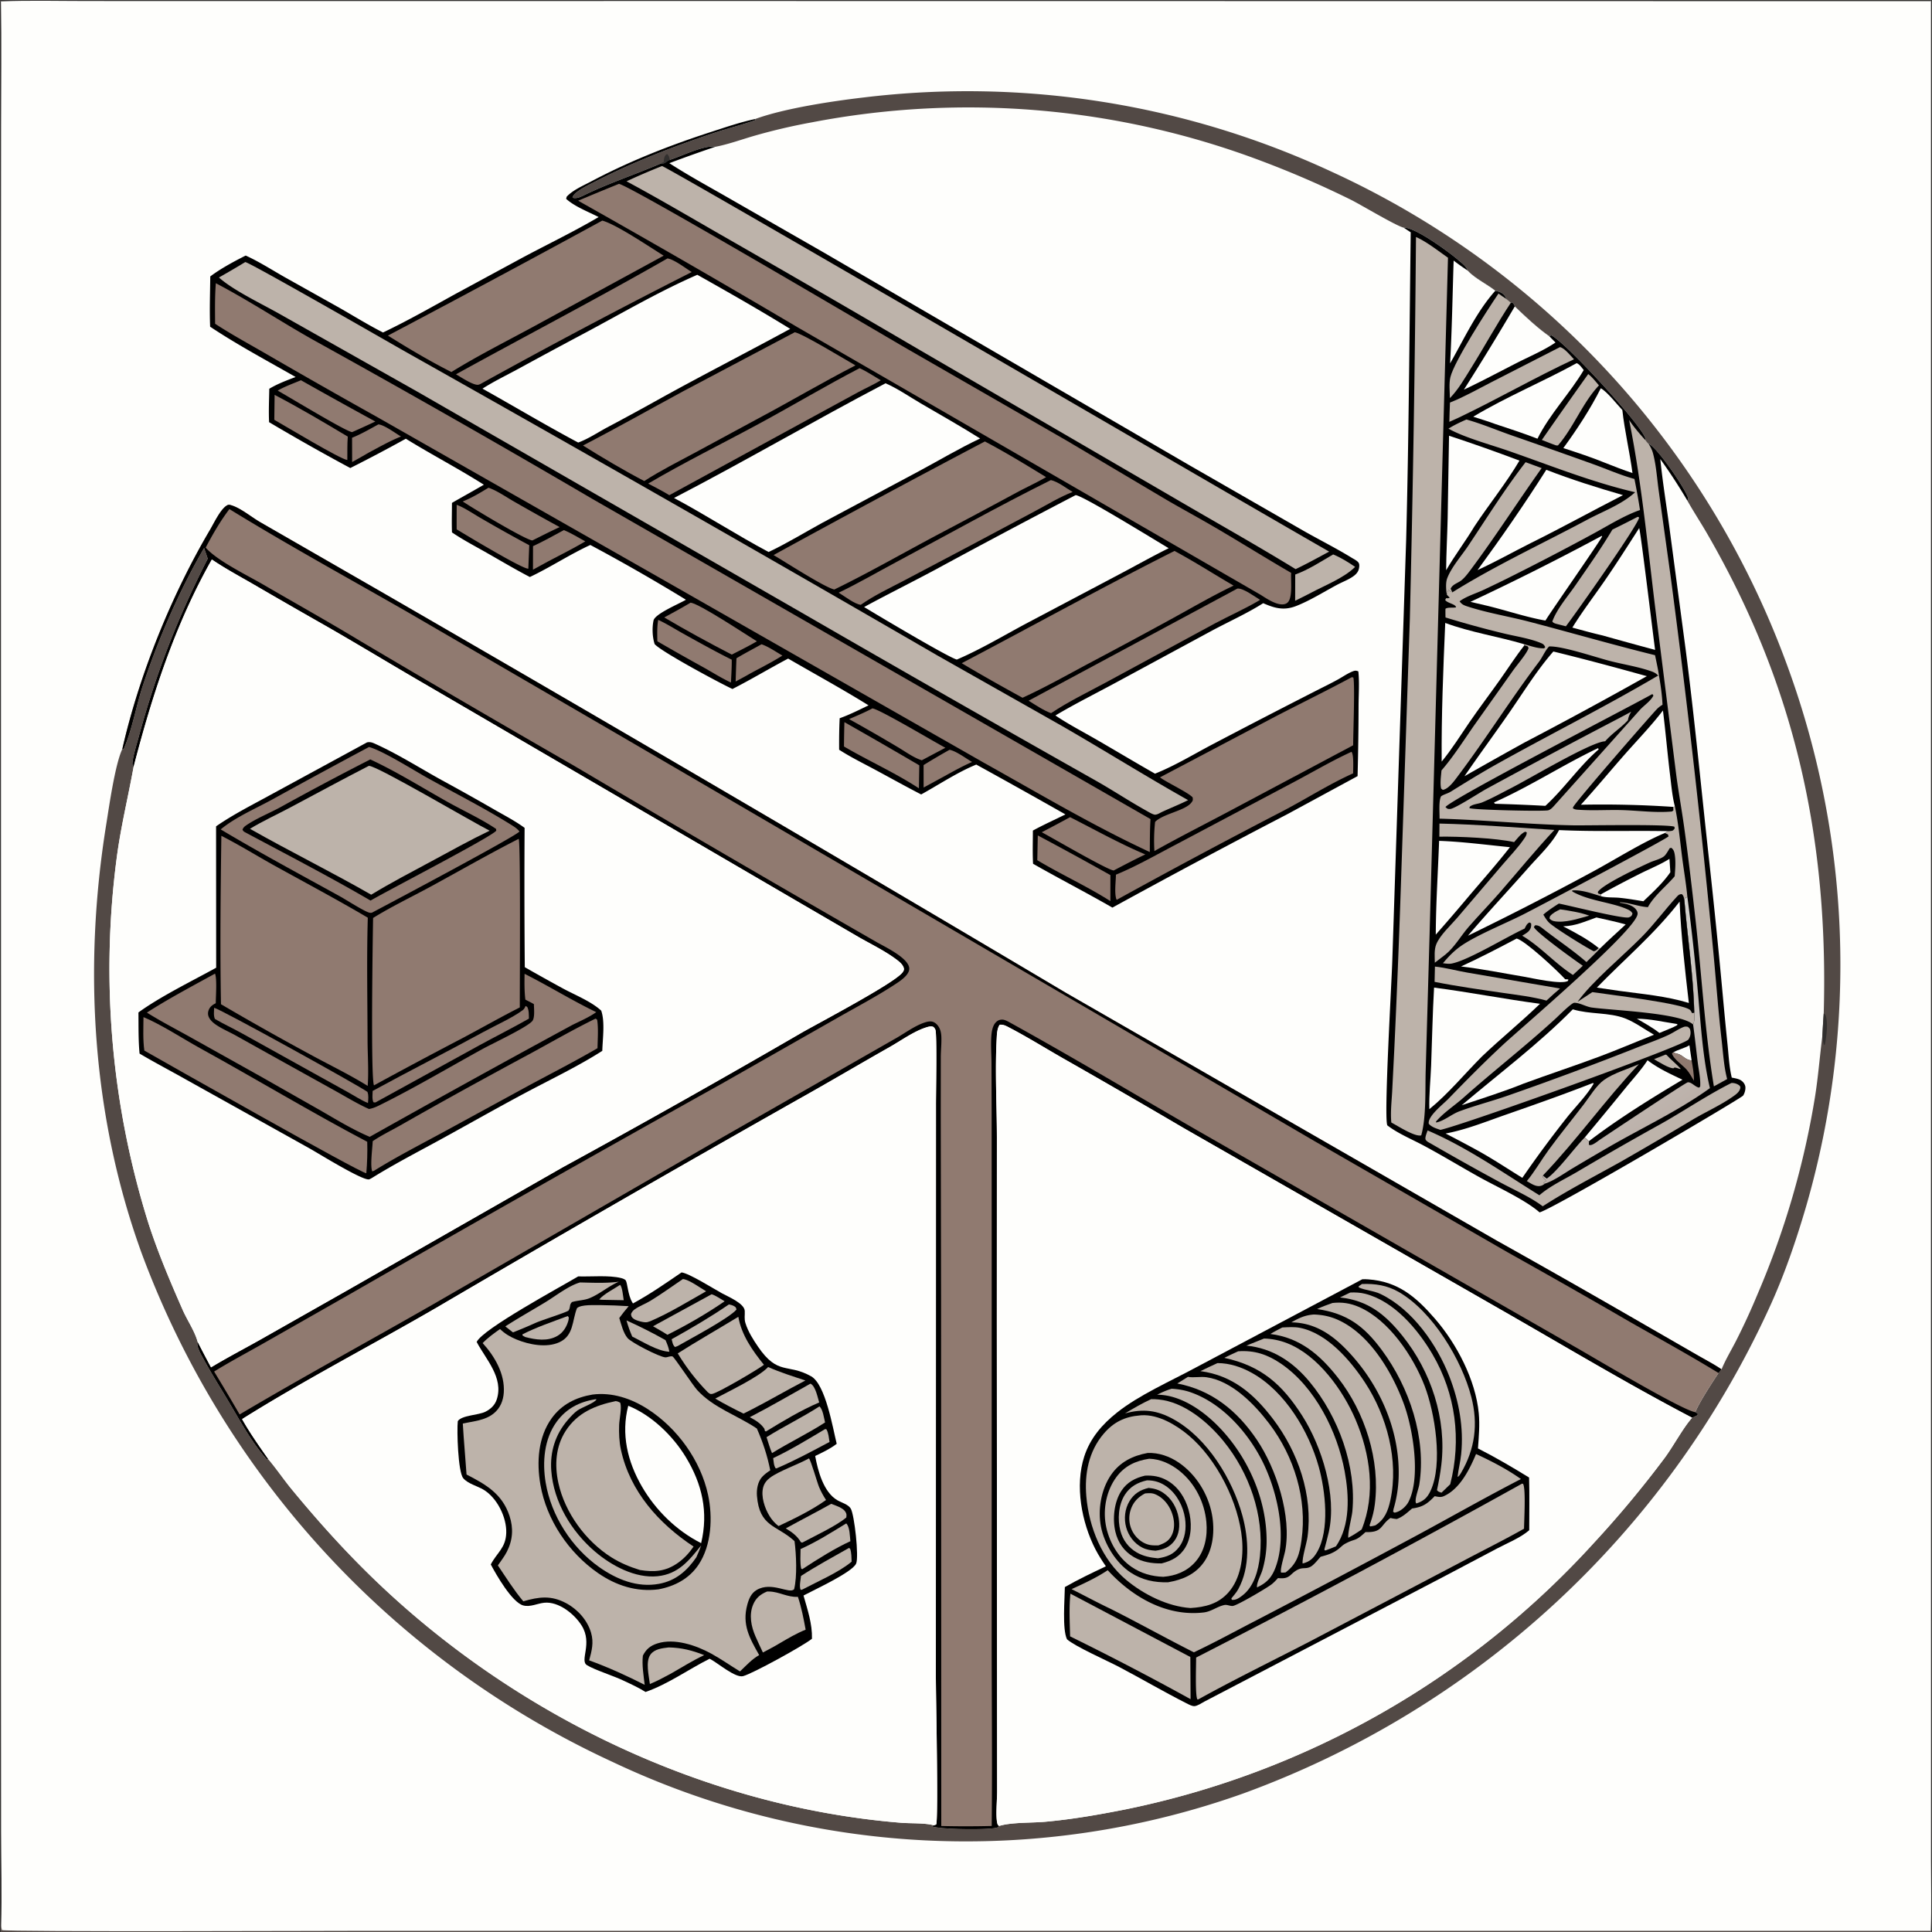 <svg version="1.1" xmlns="http://www.w3.org/2000/svg" style="display: block;" viewBox="0 0 2048 2048" width="1024" height="1024">
<rect x="0" y="0" width="2048" height="2048" fill="#333333" stroke="none"/>
<defs>
	<linearGradient id="Gradient1" gradientUnits="userSpaceOnUse" x1="1767.5" y1="1181.22" x2="1671.49" y2="1040.5">
		<stop class="stop0" offset="0" stop-opacity="1" stop-color="rgb(188,177,170)"/>
		<stop class="stop1" offset="1" stop-opacity="1" stop-color="rgb(210,209,205)"/>
	</linearGradient>
</defs>
<path transform="translate(0,0)" fill="rgb(254,254,252)" d="M 0 0 L 2047.27 0 L 2048 0 L 2048 2048 L 2046.88 2048 L 0.832 2048 L 0 2048 L 0 0.627 L 0 0 z"/>
<path transform="translate(0,0)" fill="rgb(49,47,46)" d="M 0 0.627 L 1.017 1.443 C 1.772 45.635 1.177 89.924 1.154 134.126 L 1.005 383.381 L 1.089 1151.11 L 1.037 1756.38 L 1.161 1942.08 C 1.228 1975.05 2.172 2008.3 1.227 2041.25 C 1.072 2043.49 0.848 2045.75 0.832 2048 L 0 2048 L 0 0.627 z"/>
<path transform="translate(0,0)" fill="rgb(49,47,46)" d="M 0 0 L 2047.27 0 L 2046.92 1.208 L 742.856 1.052 L 255.407 1.111 L 91.872 1.059 C 61.654 1.061 31.192 0.244 1.017 1.443 L 0 0.627 L 0 0 z"/>
<path transform="translate(0,0)" fill="rgb(49,47,46)" d="M 2047.27 0 L 2048 0 L 2048 2048 L 2046.88 2048 L 2046.72 2046.75 C 2047.59 2021.88 2046.93 1996.79 2046.93 1971.89 L 2046.96 1833.39 L 2046.89 1410.48 L 2046.92 1.208 L 2047.27 0 z"/>
<path transform="translate(0,0)" fill="rgb(82,73,69)" d="M 1.227 2041.25 L 2.003 2045.95 C 6.67 2048.03 355.85 2046.72 387.095 2046.73 L 2046.72 2046.75 L 2046.88 2048 L 0.832 2048 C 0.848 2045.75 1.072 2043.49 1.227 2041.25 z"/>
<path transform="translate(0,0)" fill="rgb(82,73,69)" d="M 800.41 126.203 C 831.32 114.846 882.438 107.185 915.746 103.289 A 915.621 915.621 0 0 1 1410.63 181.593 A 923.274 923.274 0 0 1 1892.11 698.909 A 921.361 921.361 0 0 1 1914.92 1277.62 C 1904.02 1314.97 1891.28 1352.32 1874.91 1387.66 A 983.839 983.839 0 0 1 1317.74 1901.21 A 875.465 875.465 0 0 1 648.924 1867.52 A 962.608 962.608 0 0 1 150.3 1328.85 C 97.446 1183.58 88.076 1026.05 112.602 873.99 C 115.763 854.392 121.881 810.668 129.719 793.804 L 131.009 794.194 C 140.307 772.94 144.083 748.828 151.398 726.772 C 167.826 677.241 190.121 625.833 216.376 580.832 L 220.273 592.208 C 187.92 655.508 165.253 714.058 146.635 782.779 C 145.419 787.268 139.236 807.367 140.65 811.204 C 140.885 811.842 141.29 812.404 141.61 813.003 C 135.798 845.129 128.04 876.606 123.771 909.074 A 900.954 900.954 0 0 0 157.484 1297.1 C 167.62 1328.31 180.533 1358.78 193.759 1388.79 C 198.459 1399.45 206.528 1411.2 209.479 1422.29 C 207.978 1427.36 213.375 1436.16 215.845 1440.72 C 223.987 1455.75 233.269 1470.37 242.018 1485.07 C 254.533 1506.09 266.67 1528.87 283.013 1547.17 L 284.36 1546.7 C 293.134 1557.03 300.737 1568.41 309.393 1578.91 C 336.645 1611.96 364.7 1643.25 395.495 1673.04 C 545.025 1817.7 747.09 1915.35 955.335 1932.22 C 965.555 1933.05 980.506 1932.22 989.961 1934.92 L 987.718 1935.85 C 994.729 1939.35 1049.56 1940.05 1057.26 1937.19 C 1058.6 1936.69 1058.31 1936.74 1059.08 1935.59 C 1071.99 1931.58 1093.77 1932.42 1107.9 1931.15 C 1136.51 1928.58 1164.89 1923.62 1193.05 1918.03 A 919.557 919.557 0 0 0 1690 1635.08 A 1120.37 1120.37 0 0 0 1764.67 1545.37 C 1773.6 1533.3 1783.68 1514.48 1792.73 1504 C 1793.06 1503.61 1793.4 1503.23 1793.74 1502.85 C 1795.66 1501.97 1797.55 1501.03 1799.44 1500.07 L 1799.58 1498.49 L 1797.15 1496.98 C 1800.83 1487.14 1815.43 1464.93 1821.72 1455.43 L 1824.92 1451.58 C 1829.17 1441.14 1835.4 1431 1840.52 1420.91 A 703.024 703.024 0 0 0 1863.09 1371.82 A 889.038 889.038 0 0 0 1923.93 1163.02 C 1927.41 1141.24 1929.04 1119.46 1931.84 1097.63 A 915.704 915.704 0 0 1 1933.22 1074.34 C 1937.67 916.239 1912.58 771.137 1842.83 628.005 C 1832.55 606.911 1821.21 585.63 1809.44 565.326 C 1802.7 553.695 1795.27 542.47 1788.71 530.734 C 1789.41 529.317 1789.66 528.641 1789.14 527.033 C 1786.02 517.33 1756.35 473.648 1747.52 470.417 C 1746.27 469.587 1745.4 468.09 1744.49 466.907 C 1744.38 465.244 1744.52 465.742 1743.94 464.102 C 1738.54 448.824 1660 363.28 1644.47 355.483 L 1642.18 356.298 C 1629.58 347.523 1616.94 335.413 1605.73 324.836 C 1605.16 322.836 1604.58 322.046 1603.08 320.612 L 1601.53 320.958 L 1596.55 316.75 C 1596.19 314.985 1596.48 315.631 1595.29 313.873 C 1592.81 310.207 1589.19 309.115 1585.09 308.201 C 1576.23 301.11 1563.35 295.099 1555.81 286.789 C 1554.02 282.005 1549.68 278.986 1545.92 275.72 C 1536.4 267.445 1499.84 240.54 1488.03 241.373 C 1479.8 239.407 1442.65 217.057 1432.02 211.753 A 1044.43 1044.43 0 0 0 1336.49 170.363 A 878.774 878.774 0 0 0 860.564 129.696 A 634.541 634.541 0 0 0 801.134 143.503 C 787.598 147.348 773.841 152.433 760.096 155.265 L 758.13 155.656 C 746.719 153.352 721.674 165.913 710.063 169.473 C 704.905 171.145 706.734 173.376 700.444 173.327 C 673.409 184.972 645.805 193.963 619.242 206.862 C 615.504 208.677 611.044 210.996 606.937 209.559 C 607 209.269 607.021 208.966 607.126 208.688 C 609.382 202.712 625.459 195.331 630.986 192.483 C 671.152 171.783 713.41 155.556 756.225 141.17 C 771.037 136.193 786.217 132.541 800.961 127.268 L 800.41 126.203 z"/>
<path transform="translate(0,0)" fill="rgb(49,47,46)" d="M 700.444 173.327 L 703.788 171.48 C 703.712 170.314 703.625 169.833 703.847 168.574 C 704.26 166.226 705.111 164.323 707.143 163.206 C 709.356 165.237 709.328 166.612 710.063 169.473 C 704.905 171.145 706.734 173.376 700.444 173.327 z"/>
<path transform="translate(0,0)" fill="rgb(49,47,46)" d="M 1933.22 1074.34 C 1935.19 1075.46 1935.22 1075.86 1935.74 1078.02 C 1937.69 1086.15 1936.15 1098.94 1934.47 1107.07 L 1933.51 1107.73 C 1932.37 1104.25 1932.01 1101.29 1931.84 1097.63 A 915.704 915.704 0 0 1 1933.22 1074.34 z"/>
<path transform="translate(0,0)" fill="rgb(144,122,112)" d="M 129.719 793.804 C 147.491 715.662 181.72 630.926 222.571 561.746 C 226.678 554.79 233.291 540.639 239.948 536.158 C 241.987 534.785 242.941 534.922 245.235 535.617 C 255.421 538.703 266.706 548.32 276.14 553.708 L 403.925 627.243 A 68914.2 68914.2 0 0 1 1129.64 1052.28 L 1586.02 1314.79 A 12846.2 12846.2 0 0 1 1744.63 1405.02 L 1798.68 1436.14 C 1807.39 1441.2 1816.62 1445.93 1824.92 1451.58 L 1821.72 1455.43 C 1815.43 1464.93 1800.83 1487.14 1797.15 1496.98 L 1799.58 1498.49 L 1799.44 1500.07 C 1797.55 1501.03 1795.66 1501.97 1793.74 1502.85 C 1724.36 1466.57 1656.85 1425.93 1588.85 1387.09 L 1255.01 1195.94 A 10916.2 10916.2 0 0 0 1126.28 1121.52 C 1107.08 1110.53 1087.91 1098.56 1068.26 1088.42 C 1065.35 1086.92 1063.11 1086 1059.76 1086.26 C 1057.06 1089.87 1056.79 1095.68 1056.55 1100.1 C 1054.65 1134.85 1056.62 1170.55 1056.74 1205.4 L 1056.66 1399.73 L 1056.92 1799.85 L 1057 1899.03 C 1057 1908.1 1055.3 1924.35 1057.1 1932.55 C 1057.44 1934.1 1057.85 1934.73 1059.08 1935.59 C 1058.31 1936.74 1058.6 1936.69 1057.26 1937.19 C 1049.56 1940.05 994.729 1939.35 987.718 1935.85 L 989.961 1934.92 L 992.403 1934.08 C 994.9 1927.75 992.062 1796.14 992.054 1776.77 L 992.189 1171.8 C 992.125 1159.75 993.464 1096.1 991.539 1091.48 C 991.04 1090.27 990.008 1088.61 988.65 1088.26 C 986.373 1087.68 984.072 1088.37 981.891 1089.05 C 968.851 1093.1 955.013 1103.15 943.117 1109.88 C 910.321 1128.45 877.896 1147.67 844.994 1166.05 A 27283.4 27283.4 0 0 0 462.029 1386.56 C 393.855 1426.09 323.403 1462.45 256.62 1504.31 C 264.926 1519.06 274.666 1532.85 284.36 1546.7 L 283.013 1547.17 C 266.67 1528.87 254.533 1506.09 242.018 1485.07 C 233.269 1470.37 223.987 1455.75 215.845 1440.72 C 213.375 1436.16 207.978 1427.36 209.479 1422.29 A 1410.92 1410.92 0 0 0 223.7 1449.46 C 240.589 1439.24 258.176 1430.09 275.387 1420.42 L 367.605 1368.15 L 596.34 1237.47 A 11376.6 11376.6 0 0 0 850.062 1094.57 C 869.341 1083.6 946.99 1042.77 956.463 1031.14 C 957.447 1029.93 958.469 1028.4 958.197 1026.79 C 957.508 1022.74 953.406 1019.46 950.315 1017.13 C 938.164 1008 923.28 1000.82 910.052 993.24 L 847.944 957.067 L 451.549 725.809 C 413.216 703.614 375.392 680.459 336.864 658.64 A 7746.74 7746.74 0 0 1 268.605 619.346 C 253.877 610.816 238.649 602.661 224.58 593.091 C 185.646 661.847 161.325 736.884 141.61 813.003 C 141.29 812.404 140.885 811.842 140.65 811.204 C 139.236 807.367 145.419 787.268 146.635 782.779 C 165.253 714.058 187.92 655.508 220.273 592.208 L 216.376 580.832 C 190.121 625.833 167.826 677.241 151.398 726.772 C 144.083 748.828 140.307 772.94 131.009 794.194 L 129.719 793.804 z"/>
<path transform="translate(0,0)" fill="rgb(0,0,0)" d="M 129.719 793.804 C 147.491 715.662 181.72 630.926 222.571 561.746 C 226.678 554.79 233.291 540.639 239.948 536.158 C 241.987 534.785 242.941 534.922 245.235 535.617 C 255.421 538.703 266.706 548.32 276.14 553.708 L 403.925 627.243 A 68914.2 68914.2 0 0 1 1129.64 1052.28 L 1586.02 1314.79 A 12846.2 12846.2 0 0 1 1744.63 1405.02 L 1798.68 1436.14 C 1807.39 1441.2 1816.62 1445.93 1824.92 1451.58 L 1821.72 1455.43 C 1791.07 1436.69 1759.65 1419.4 1728.43 1401.65 A 9519.93 9519.93 0 0 0 1598.49 1327.67 L 1393.48 1209.67 L 663.357 783.302 L 431.767 648.669 C 368.853 612.661 304.945 577.625 243.183 539.666 C 233.435 552.501 225.526 566.261 218.034 580.494 C 218.335 580.826 218.633 581.161 218.939 581.489 C 231.607 595.071 261.889 609.706 278.506 619.362 C 312.948 639.375 347.722 658.812 381.804 679.433 A 19239.4 19239.4 0 0 0 607.828 811.316 A 27944.2 27944.2 0 0 0 929.71 998.934 C 938.297 1003.82 964.733 1016.27 963.833 1027.42 C 963.35 1033.4 955.574 1038.95 950.963 1042.02 C 930.479 1055.68 908.016 1067.37 886.642 1079.61 L 765.181 1148.7 A 35260.1 35260.1 0 0 0 370.456 1372.11 L 277.63 1424.95 C 260.707 1434.54 243.537 1443.64 226.986 1453.89 A 2785.74 2785.74 0 0 1 254.024 1499.37 C 321.496 1459.38 390.419 1421.95 458.474 1382.99 L 762.704 1207.39 L 909.004 1123.85 L 950.887 1099.92 C 959.961 1094.63 969.741 1087.48 979.67 1084.07 C 982.378 1083.14 985.758 1082.25 988.589 1083.07 C 991.962 1084.04 994.79 1087.36 996.138 1090.5 C 997.296 1093.19 997.749 1096.03 997.868 1098.94 C 998.162 1106.1 997.314 1113.43 997.278 1120.62 L 997.225 1181.65 L 997.574 1375.99 L 997.784 1935.63 A 1087.27 1087.27 0 0 0 1051.25 1935.6 C 1051.94 1868.62 1051.21 1801.62 1051.22 1734.63 L 1051.25 1353.13 L 1051.19 1179.72 L 1051.02 1126.47 C 1050.94 1117.22 1050.19 1107.63 1050.84 1098.42 C 1051.18 1093.72 1052.11 1087.38 1055.54 1083.81 C 1057.52 1081.74 1059.38 1080.9 1062.26 1080.83 C 1065.17 1080.77 1068.72 1082.91 1071.16 1084.26 C 1137.08 1120.65 1201.88 1159.44 1267.12 1197.07 L 1668.09 1426.89 C 1688.75 1438.57 1782.91 1494.99 1797.15 1496.98 L 1799.58 1498.49 L 1799.44 1500.07 C 1797.55 1501.03 1795.66 1501.97 1793.74 1502.85 C 1724.36 1466.57 1656.85 1425.93 1588.85 1387.09 L 1255.01 1195.94 A 10916.2 10916.2 0 0 0 1126.28 1121.52 C 1107.08 1110.53 1087.91 1098.56 1068.26 1088.42 C 1065.35 1086.92 1063.11 1086 1059.76 1086.26 C 1057.06 1089.87 1056.79 1095.68 1056.55 1100.1 C 1054.65 1134.85 1056.62 1170.55 1056.74 1205.4 L 1056.66 1399.73 L 1056.92 1799.85 L 1057 1899.03 C 1057 1908.1 1055.3 1924.35 1057.1 1932.55 C 1057.44 1934.1 1057.85 1934.73 1059.08 1935.59 C 1058.31 1936.74 1058.6 1936.69 1057.26 1937.19 C 1049.56 1940.05 994.729 1939.35 987.718 1935.85 L 989.961 1934.92 L 992.403 1934.08 C 994.9 1927.75 992.062 1796.14 992.054 1776.77 L 992.189 1171.8 C 992.125 1159.75 993.464 1096.1 991.539 1091.48 C 991.04 1090.27 990.008 1088.61 988.65 1088.26 C 986.373 1087.68 984.072 1088.37 981.891 1089.05 C 968.851 1093.1 955.013 1103.15 943.117 1109.88 C 910.321 1128.45 877.896 1147.67 844.994 1166.05 A 27283.4 27283.4 0 0 0 462.029 1386.56 C 393.855 1426.09 323.403 1462.45 256.62 1504.31 C 264.926 1519.06 274.666 1532.85 284.36 1546.7 L 283.013 1547.17 C 266.67 1528.87 254.533 1506.09 242.018 1485.07 C 233.269 1470.37 223.987 1455.75 215.845 1440.72 C 213.375 1436.16 207.978 1427.36 209.479 1422.29 A 1410.92 1410.92 0 0 0 223.7 1449.46 C 240.589 1439.24 258.176 1430.09 275.387 1420.42 L 367.605 1368.15 L 596.34 1237.47 A 11376.6 11376.6 0 0 0 850.062 1094.57 C 869.341 1083.6 946.99 1042.77 956.463 1031.14 C 957.447 1029.93 958.469 1028.4 958.197 1026.79 C 957.508 1022.74 953.406 1019.46 950.315 1017.13 C 938.164 1008 923.28 1000.82 910.052 993.24 L 847.944 957.067 L 451.549 725.809 C 413.216 703.614 375.392 680.459 336.864 658.64 A 7746.74 7746.74 0 0 1 268.605 619.346 C 253.877 610.816 238.649 602.661 224.58 593.091 C 185.646 661.847 161.325 736.884 141.61 813.003 C 141.29 812.404 140.885 811.842 140.65 811.204 C 139.236 807.367 145.419 787.268 146.635 782.779 C 165.253 714.058 187.92 655.508 220.273 592.208 L 216.376 580.832 C 190.121 625.833 167.826 677.241 151.398 726.772 C 144.083 748.828 140.307 772.94 131.009 794.194 L 129.719 793.804 z"/>
<path transform="translate(0,0)" fill="rgb(0,0,0)" d="M 1488.03 241.373 C 1499.84 240.54 1536.4 267.445 1545.92 275.72 C 1549.68 278.986 1554.02 282.005 1555.81 286.789 C 1563.35 295.099 1576.23 301.11 1585.09 308.201 C 1589.19 309.115 1592.81 310.207 1595.29 313.873 C 1596.48 315.631 1596.19 314.985 1596.55 316.75 L 1601.53 320.958 L 1603.08 320.612 C 1604.58 322.046 1605.16 322.836 1605.73 324.836 C 1616.94 335.413 1629.58 347.523 1642.18 356.298 L 1644.47 355.483 C 1660 363.28 1738.54 448.824 1743.94 464.102 C 1744.52 465.742 1744.38 465.244 1744.49 466.907 C 1745.4 468.09 1746.27 469.587 1747.52 470.417 C 1756.35 473.648 1786.02 517.33 1789.14 527.033 C 1789.66 528.641 1789.41 529.317 1788.71 530.734 A 585.2 585.2 0 0 0 1759.98 486.617 C 1762.35 510.272 1766.2 533.846 1769.4 557.399 L 1786.82 688.145 C 1796.5 763.012 1803.56 838.109 1811.87 913.128 A 7843.2 7843.2 0 0 1 1826.25 1055.48 A 4565.21 4565.21 0 0 0 1831.38 1108.47 C 1832.51 1119.72 1833.07 1131.31 1835.75 1142.32 C 1838.35 1142.81 1841.08 1143.28 1843.56 1144.24 C 1846.52 1145.38 1849.11 1147.97 1849.96 1151.06 C 1850.79 1154.04 1849.51 1158.91 1847.76 1161.4 C 1845.67 1164.36 1648 1280.64 1632.03 1285.19 C 1617.01 1271.98 1587.45 1258.46 1569.17 1248.36 C 1548.94 1237.18 1529.16 1225.03 1508.78 1214.16 C 1496.23 1207.47 1481.94 1201.61 1470.64 1192.96 C 1466.77 1185.23 1475.13 1042.92 1475.89 1018.3 L 1490.61 571.583 C 1493.39 463.192 1494.05 354.693 1495.41 246.269 L 1488.03 241.373 z"/>
<path transform="translate(0,0)" fill="rgb(254,254,252)" d="M 1773.73 1115.59 C 1779.23 1112.33 1785.41 1111.3 1790.85 1108.05 L 1793.19 1124.11 C 1786.53 1123.71 1784.19 1118.63 1778.48 1117.09 C 1774.94 1116.13 1779.51 1117.74 1775.2 1116.15 C 1774.71 1115.97 1774.22 1115.77 1773.73 1115.59 z"/>
<path transform="translate(0,0)" fill="rgb(189,179,170)" d="M 1765.44 1117.92 L 1766.52 1118.18 C 1771.3 1123.47 1777.04 1127.71 1781.71 1133.12 C 1779.27 1133.35 1777.82 1131.35 1774.58 1131.76 L 1774.32 1132.34 C 1769.97 1133.14 1757.69 1125.28 1753.34 1122.79 L 1765.44 1117.92 z"/>
<path transform="translate(0,0)" fill="rgb(144,122,112)" d="M 1795.62 1145.63 C 1793.39 1141.85 1791.16 1137.78 1788.37 1134.39 C 1784.25 1129.37 1773.54 1122.52 1772.35 1116.51 L 1773.73 1115.59 C 1774.22 1115.77 1774.71 1115.97 1775.2 1116.15 C 1779.51 1117.74 1774.94 1116.13 1778.48 1117.09 C 1784.19 1118.63 1786.53 1123.71 1793.19 1124.11 C 1794.42 1131.28 1795.8 1138.33 1795.62 1145.63 z"/>
<path transform="translate(0,0)" fill="rgb(254,254,252)" d="M 1735.13 1079.87 C 1749.22 1079.92 1764.18 1083.45 1778.12 1085.6 L 1777.92 1086.7 L 1773.61 1088.94 L 1759.08 1094.99 C 1751.58 1089.15 1743.35 1084.59 1735.13 1079.87 z"/>
<path transform="translate(0,0)" fill="rgb(189,179,170)" d="M 1653.89 963.937 C 1664.23 965.502 1674.82 967.091 1684.7 970.607 L 1670.03 974.647 C 1664.32 975.995 1657.86 977.265 1651.99 976.987 C 1648.23 976.809 1645.05 976.536 1642.51 973.626 L 1643.04 971.283 C 1646.1 967.629 1649.73 966.032 1653.89 963.937 z"/>
<path transform="translate(0,0)" fill="rgb(254,254,252)" d="M 1657.01 981.947 C 1670.68 981.434 1679.75 976.899 1692.28 972.542 C 1702.61 974.93 1713.13 977.022 1723.32 979.956 C 1714.24 988.415 1704.9 996.709 1696.08 1005.44 L 1694.6 1004.9 C 1683.36 995.753 1669.86 988.608 1657.01 981.947 z"/>
<path transform="translate(0,0)" fill="rgb(189,179,170)" d="M 1683.58 396.525 C 1687.91 399.856 1691.37 404.422 1694.96 408.525 C 1677.41 427.081 1668.23 452.989 1651.46 472.219 L 1649.61 472.161 C 1644.5 470.407 1639.47 468.305 1634.43 466.35 A 6178.57 6178.57 0 0 1 1683.58 396.525 z"/>
<path transform="translate(0,0)" fill="rgb(254,254,252)" d="M 1769.7 910.403 L 1770.64 924.599 C 1762.72 936.131 1752.1 945.742 1742.05 955.388 C 1733.67 954.032 1725.26 952.556 1716.81 951.725 C 1710.3 951.086 1703.35 951.741 1697.08 950.018 L 1697.01 948.003 A 1152.72 1152.72 0 0 1 1740.72 925.065 C 1750.24 920.333 1760.76 916.11 1769.7 910.403 z"/>
<path transform="translate(0,0)" fill="rgb(189,179,170)" d="M 1588.44 311.194 C 1591.04 313.171 1593.83 314.932 1596.55 316.75 L 1601.53 320.958 C 1586.58 343.552 1573.62 367.421 1559.28 390.404 C 1552.49 401.29 1545.95 412.802 1536.95 422.035 C 1536.84 415.181 1535.86 406.429 1537.48 399.793 C 1541.63 382.763 1576.9 328.217 1588.44 311.194 z"/>
<path transform="translate(0,0)" fill="rgb(189,179,170)" d="M 1521.09 1024.6 C 1532.59 1025.8 1544.34 1029.1 1555.79 1031.05 L 1653.65 1047.85 C 1651.67 1049.78 1649.42 1051.54 1647.33 1053.34 L 1639.34 1060.67 C 1624.39 1056.53 1608.57 1054.75 1593.22 1052.5 C 1568.99 1048.95 1544.73 1045.61 1520.71 1040.8 L 1521.09 1024.6 z"/>
<path transform="translate(0,0)" fill="rgb(189,179,170)" d="M 1736.06 547.841 L 1737.54 548.518 C 1736.9 556.124 1669.59 651.319 1659.9 663.888 L 1649.71 661.285 C 1647.8 660.708 1646.81 660.423 1645.5 658.868 C 1650.33 645.457 1661.99 632.115 1670.13 620.31 C 1683.5 600.903 1697.14 581.639 1709.22 561.39 A 1197.62 1197.62 0 0 0 1736.06 547.841 z"/>
<path transform="translate(0,0)" fill="rgb(254,254,252)" d="M 1540.92 276.23 A 227.558 227.558 0 0 0 1555.81 286.789 C 1563.35 295.099 1576.23 301.11 1585.09 308.201 C 1565.17 330.452 1551.94 359.409 1537.17 385.206 C 1539.16 348.891 1539.74 312.576 1540.92 276.23 z"/>
<path transform="translate(0,0)" fill="rgb(254,254,252)" d="M 1607.74 994.89 C 1616.93 997.239 1650.91 1028.9 1659.19 1038.06 L 1662.48 1038.2 L 1662.19 1039.75 C 1655.65 1044.05 1624.14 1036.83 1614.99 1035.26 C 1593 1031.57 1570.92 1027.06 1548.77 1024.5 C 1568.8 1015.28 1588.25 1005.17 1607.74 994.89 z"/>
<path transform="translate(0,0)" fill="rgb(189,179,170)" d="M 1618.5 1252 C 1626.91 1241.83 1633.77 1229.78 1641.58 1219.05 C 1653.57 1202.57 1666.59 1186.76 1678.97 1170.55 C 1685.16 1162.45 1692.23 1150.51 1700.45 1144.7 C 1710.74 1137.44 1725.69 1133.18 1737.32 1128.05 C 1701.68 1165.78 1671.57 1208.35 1635.63 1246 L 1635.33 1247.94 C 1635.76 1248.34 1636.19 1248.73 1636.61 1249.13 C 1638.36 1250.81 1637.73 1250.07 1638.94 1252.01 L 1636.41 1253.58 L 1636.47 1254.3 L 1637.85 1254.66 C 1636.41 1255.69 1635.07 1256.63 1633.31 1257.08 C 1628.08 1258.44 1622.84 1254.48 1618.5 1252 z"/>
<path transform="translate(0,0)" fill="rgb(254,254,252)" d="M 1746.46 1123.91 C 1757.95 1132.7 1770.52 1138.38 1783.51 1144.55 C 1750.35 1164.24 1714.98 1186.26 1684.38 1209.68 A 282.44 282.44 0 0 0 1679.91 1205.75 A 5058.8 5058.8 0 0 0 1723.75 1152.55 C 1731.34 1143.24 1739.94 1133.96 1746.46 1123.91 z"/>
<path transform="translate(0,0)" fill="rgb(189,179,170)" d="M 1653.63 367.955 C 1658.52 368.955 1664.96 377.239 1668.49 380.852 C 1627.1 400.168 1587.47 423.056 1546.28 442.694 L 1536.37 447.171 C 1536.46 440.363 1536.8 433.537 1537.02 426.731 C 1552.04 420.805 1566.5 412.513 1580.88 405.166 L 1653.63 367.955 z"/>
<path transform="translate(0,0)" fill="rgb(189,179,170)" d="M 1617.2 489.943 L 1634.21 496.221 C 1608.88 531.804 1585.26 568.788 1559.12 603.765 C 1556.3 607.539 1553.21 611.729 1549.62 614.79 C 1545.65 618.179 1539.85 619.101 1537.73 624.131 L 1539.6 627.874 C 1539.14 627.665 1538.68 627.466 1538.23 627.247 C 1536.28 626.299 1537.01 626.751 1535.4 625.246 C 1534.76 626.977 1534.15 628.629 1533.7 630.421 A 52.861 52.861 0 0 1 1533.37 628.229 C 1532.81 623.916 1532.5 617.342 1534.03 613.214 C 1538.49 601.267 1549.32 589.138 1556.46 578.433 C 1576.21 548.83 1595.44 518.088 1617.2 489.943 z"/>
<path transform="translate(0,0)" fill="rgb(254,254,252)" d="M 1605.73 324.836 C 1616.94 335.413 1629.58 347.523 1642.18 356.298 L 1648.9 363.075 C 1636.63 371.389 1621.97 377.566 1608.73 384.284 C 1589.78 393.904 1571.02 404.018 1551.79 413.064 A 2930.01 2930.01 0 0 0 1605.73 324.836 z"/>
<path transform="translate(0,0)" fill="rgb(254,254,252)" d="M 1696.91 411.571 C 1703.85 415.447 1713.94 428.511 1719.75 434.662 C 1722.19 456.973 1727.56 479.143 1730.5 501.472 C 1720.61 498.17 1710.94 494.382 1701.25 490.539 C 1686.8 484.658 1672.04 479.804 1657.21 474.983 C 1671.59 455.349 1686.03 433.304 1696.91 411.571 z"/>
<path transform="translate(0,0)" fill="rgb(254,254,252)" d="M 1671.33 384.968 C 1674.39 386.066 1676.76 389.806 1678.82 392.3 C 1663.96 417.326 1642.79 438.853 1629.78 465.044 C 1615.15 459.31 1600.15 454.516 1585.25 449.552 C 1577.56 446.636 1569.5 444.322 1561.68 441.732 C 1596.78 420.652 1635.39 404.713 1671.33 384.968 z"/>
<path transform="translate(0,0)" fill="rgb(254,254,252)" d="M 1525.52 891.336 C 1550.5 892.222 1575.72 895.62 1600.61 898.046 C 1586.37 916.246 1570.86 933.675 1555.92 951.323 A 2018.86 2018.86 0 0 1 1521.98 990.745 C 1522.12 957.634 1524.31 924.43 1525.52 891.336 z"/>
<path transform="translate(0,0)" fill="url(#Gradient1)" d="M 1785.47 953.824 L 1786.38 951.802 L 1788.71 950.966 A 2319.15 2319.15 0 0 1 1800.22 1056.11 C 1803.11 1088.43 1805.13 1121.79 1812.59 1153.47 C 1780.3 1176.91 1740.2 1195.76 1705.34 1215.94 A 2924.25 2924.25 0 0 0 1666.88 1238.53 C 1657.97 1243.88 1647.69 1251.39 1637.85 1254.66 L 1636.47 1254.3 L 1636.41 1253.58 L 1638.94 1252.01 C 1637.73 1250.07 1638.36 1250.81 1636.61 1249.13 C 1636.19 1248.73 1635.76 1248.34 1635.33 1247.94 L 1635.63 1246 C 1636.95 1247.33 1638.15 1248.26 1639.67 1249.33 C 1651.14 1241.52 1668.76 1216.95 1679.91 1205.75 A 282.44 282.44 0 0 1 1684.38 1209.68 L 1684.25 1213.39 C 1686.8 1215.5 1693.4 1209.85 1695.93 1208.15 C 1704.35 1202.49 1786.89 1147.42 1789.16 1147.28 C 1793.4 1147.01 1796.82 1152.33 1801.21 1152.92 L 1802.28 1151.7 C 1802.77 1143.3 1800.71 1134.47 1799.67 1126.13 C 1797.99 1112.72 1796.63 1099.38 1794.76 1085.99 C 1796.64 1082.02 1796.1 1077.61 1796.01 1073.33 C 1795.1 1034.27 1788.74 993.05 1785.47 953.824 z"/>
<path transform="translate(0,0)" fill="rgb(254,254,252)" d="M 1697.83 568.082 L 1698.34 568.532 C 1697.56 571.663 1645.61 645.848 1638.21 657.833 C 1617.7 654.197 1596.85 647.085 1576.51 642.145 L 1558.71 637.984 A 2820.38 2820.38 0 0 0 1697.83 568.082 z"/>
<path transform="translate(0,0)" fill="rgb(189,179,170)" d="M 1525.89 873.009 C 1566.33 873.91 1607.3 877.263 1647.71 879.766 C 1627.74 901.089 1609.18 923.895 1589.99 945.92 C 1579.21 958.285 1567.74 970.032 1556.95 982.378 C 1548.74 991.764 1541.82 1004.16 1532.21 1011.86 L 1520.98 1020.49 C 1520.9 1014.23 1520.1 1006.74 1522.55 1000.85 C 1526.63 991.057 1537.5 981.315 1544.45 973.196 L 1592.19 917.253 C 1600.1 907.945 1609.38 898.469 1616.16 888.333 C 1617.48 886.362 1618.4 884.765 1618.46 882.338 L 1616.78 881.626 C 1612.08 883.662 1608.44 888.903 1605.05 892.666 C 1585.62 888.361 1546.37 886.579 1525.77 886.905 L 1525.89 873.009 z"/>
<path transform="translate(0,0)" fill="rgb(189,179,170)" d="M 1835.34 1148.03 C 1835.71 1148.02 1836.08 1147.98 1836.44 1148 C 1839.43 1148.14 1842.3 1149.19 1844.45 1151.26 C 1844.88 1152.96 1845.05 1152.64 1844.55 1154.26 C 1843.45 1157.86 1840.07 1160.21 1837.13 1162.29 C 1824.1 1171.49 1808.63 1178.41 1794.82 1186.53 A 4148.83 4148.83 0 0 1 1718.58 1231.21 C 1690.89 1246.69 1662.02 1261.53 1635.37 1278.71 C 1621.92 1268.63 1604.56 1261.11 1589.77 1253.09 A 2875.21 2875.21 0 0 1 1516.51 1212.09 C 1514.59 1211.02 1512.47 1210.11 1511.29 1208.17 C 1510.12 1206.22 1512.62 1200.5 1513.32 1198.31 C 1555.37 1216.33 1593.13 1243.04 1631.82 1267.02 C 1642.9 1257.32 1658.56 1250.01 1671.33 1242.54 A 3633.09 3633.09 0 0 1 1761.48 1190.91 C 1786.19 1176.97 1810 1160.74 1835.34 1148.03 z"/>
<path transform="translate(0,0)" fill="rgb(254,254,252)" d="M 1675.8 853.064 C 1691.93 835.361 1707.15 816.902 1722.99 798.952 C 1736.34 783.828 1750.55 769.169 1762.79 753.133 C 1765.66 776.131 1767.6 799.229 1770.42 822.232 C 1771.74 832.98 1772.71 844.488 1775.48 854.963 L 1773.69 855.346 A 1114.13 1114.13 0 0 0 1675.8 853.064 z"/>
<path transform="translate(0,0)" fill="rgb(254,254,252)" d="M 1639.14 497.99 C 1665.55 508.292 1693.21 516.986 1720.43 524.855 C 1687.72 541.598 1655.54 559.398 1622.62 575.691 C 1603.77 585.144 1585.46 595.528 1566.26 604.292 C 1591.48 569.877 1616.3 534.036 1639.14 497.99 z"/>
<path transform="translate(0,0)" fill="rgb(254,254,252)" d="M 1536.04 461.892 C 1561.01 470.096 1586.1 478.996 1610.69 488.263 C 1596.81 511.898 1578.06 535.084 1562.75 558.318 C 1553.33 574.03 1542.15 588.614 1532.96 604.5 C 1533.11 586.211 1534.17 567.861 1534.57 549.561 L 1536.04 461.892 z"/>
<path transform="translate(0,0)" fill="rgb(254,254,252)" d="M 1737.58 559.818 C 1738.92 561.437 1752.71 676.405 1754.49 688.911 A 4107.19 4107.19 0 0 1 1698.74 673.582 C 1688.01 671.132 1677.4 668.125 1666.76 665.276 C 1677.35 648.15 1689.63 632.097 1701.06 615.537 C 1713.66 597.27 1725.59 578.49 1737.58 559.818 z"/>
<path transform="translate(0,0)" fill="rgb(254,254,252)" d="M 1688.45 1148.07 L 1689.43 1148.51 C 1682.34 1161.01 1669.83 1173.41 1660.8 1184.84 A 1194.81 1194.81 0 0 0 1613.74 1248.55 C 1597.33 1238.45 1581.32 1227.71 1564.37 1218.51 A 1560.46 1560.46 0 0 0 1532.4 1201.58 C 1553.93 1197.58 1575.36 1188.91 1595.96 1181.72 C 1627.02 1170.89 1657.81 1160.05 1688.45 1148.07 z"/>
<path transform="translate(0,0)" fill="rgb(254,254,252)" d="M 1532 660.328 C 1558.95 670.363 1587.8 674.594 1615.3 682.786 L 1615.97 683.997 C 1606.69 695.757 1598.53 708.557 1589.87 720.791 C 1579.2 735.848 1568.02 750.554 1557.58 765.77 C 1547.98 779.769 1539.03 794.206 1528.23 807.34 C 1527.87 758.499 1529.89 709.116 1532 660.328 z"/>
<path transform="translate(0,0)" fill="rgb(254,254,252)" d="M 1667.24 1069.93 C 1685.1 1075.43 1705.57 1072.92 1722.76 1079.58 C 1733.16 1083.61 1743.51 1091.31 1753.32 1096.86 C 1733.77 1104.59 1714.42 1112.93 1694.72 1120.27 C 1668.39 1130.08 1641.64 1138.85 1615.26 1148.59 C 1593.75 1157.24 1571.49 1164.24 1549.5 1171.57 C 1589.18 1137.93 1630.55 1107.06 1667.24 1069.93 z"/>
<path transform="translate(0,0)" fill="rgb(254,254,252)" d="M 1652.67 879.915 C 1691.09 881.753 1729.59 880.285 1768.03 881.067 L 1764.85 883.034 C 1742.26 892.213 1711.3 911.585 1688.9 923.695 A 3476.54 3476.54 0 0 1 1556.07 991.877 C 1576.94 967.359 1599.17 943.647 1620.52 919.471 C 1631.48 907.05 1644.91 894.559 1652.67 879.915 z"/>
<path transform="translate(0,0)" fill="rgb(254,254,252)" d="M 1520.17 1046.89 C 1557.68 1051.74 1594.92 1059.1 1632.46 1064.06 C 1612.61 1083.28 1590.98 1100.79 1570.94 1119.89 C 1552.68 1138.18 1535.16 1159.52 1515.17 1175.76 C 1514.71 1160.5 1516.47 1144.84 1517.05 1129.55 C 1518.09 1102 1518.59 1074.41 1520.17 1046.89 z"/>
<path transform="translate(0,0)" fill="rgb(254,254,252)" d="M 1646.62 690.617 C 1679.7 698.71 1712.89 707.613 1745.68 716.787 A 4927.18 4927.18 0 0 1 1616.02 787.103 A 5885.22 5885.22 0 0 0 1552.39 822.828 C 1568.08 799.928 1584.61 777.575 1600.4 754.731 C 1615.18 733.346 1629.5 710.128 1646.62 690.617 z"/>
<path transform="translate(0,0)" fill="rgb(189,179,170)" d="M 1726.93 445.179 C 1732.13 453.067 1738.14 459.944 1744.49 466.907 C 1745.4 468.09 1746.27 469.587 1747.52 470.417 C 1749.66 473.674 1751.3 476.914 1752.3 480.71 C 1755.74 493.67 1756.58 508.183 1758.49 521.508 L 1770.82 610.141 A 10845.5 10845.5 0 0 1 1815.07 997.413 C 1818.6 1032.56 1820.98 1067.88 1825.04 1102.97 C 1826.6 1116.45 1827.38 1130.71 1830.86 1143.85 L 1816.8 1151.59 C 1807.15 1093.39 1803.95 1034.18 1797.38 975.573 C 1793.68 942.595 1789.83 909.437 1785.24 876.572 C 1782.65 858.018 1779.29 839.579 1776.83 821.006 L 1757.19 664.8 C 1747.57 590.808 1741.64 518.507 1726.93 445.179 z"/>
<path transform="translate(0,0)" fill="rgb(189,179,170)" d="M 1554.48 444.689 C 1570.44 449.166 1585.82 455.676 1601.46 461.186 A 9260.12 9260.12 0 0 1 1688.81 492.029 C 1703.25 497.257 1717.79 503.651 1732.57 507.728 A 686.182 686.182 0 0 1 1738.46 540.641 C 1721.1 546.701 1703.6 557.863 1687.34 566.59 A 2938.53 2938.53 0 0 1 1608.46 607.796 A 1263.87 1263.87 0 0 1 1571.89 625.63 C 1564.2 629.184 1553.9 632.32 1547.23 637.414 C 1549.35 640.44 1551.44 641.504 1554.85 642.632 C 1576.22 649.706 1599.44 653.394 1621.29 659.118 C 1665.69 670.746 1709.87 683.548 1754.41 694.537 C 1755.94 701.916 1757.6 709.293 1758.7 716.752 L 1757.65 716.124 C 1757.47 715.918 1757.31 715.699 1757.11 715.507 C 1755.16 713.574 1753.12 712.565 1750.57 711.66 C 1736.89 706.814 1721.69 704.468 1707.58 700.904 C 1691.95 696.955 1656.52 684.7 1642.11 685.268 C 1638.08 689.261 1635.1 696.634 1631.5 701.389 C 1601.76 740.645 1575.49 782.642 1545.92 822.023 C 1542.23 826.931 1535.75 836.387 1529.43 837.298 L 1527.66 835.929 C 1526.36 829.934 1527.57 822.796 1528.04 816.679 C 1540.76 801.986 1551.38 785.127 1562.49 769.187 L 1603.5 711.323 C 1607.71 705.297 1617.45 694.084 1619.91 688.098 C 1620.56 686.512 1620.3 686.993 1619.46 685.161 L 1615.97 683.997 L 1615.3 682.786 C 1622.07 684.598 1629.89 687.558 1636.9 687.229 L 1637.99 686.017 C 1637.81 685.638 1637.65 685.244 1637.44 684.881 C 1636.4 683.117 1635.53 682.533 1633.64 681.734 C 1621.69 676.681 1606.47 674.514 1593.76 671.389 A 1024.61 1024.61 0 0 1 1532.3 654.532 A 193.965 193.965 0 0 1 1532.24 645.375 C 1534.59 643.467 1540.11 644.547 1543.47 643.797 C 1543.14 640.255 1534.2 639.512 1531.97 635.959 L 1532.96 634.087 C 1534.62 634.181 1535.23 634.3 1536.77 633.587 L 1533.7 630.421 C 1534.15 628.629 1534.76 626.977 1535.4 625.246 C 1537.01 626.751 1536.28 626.299 1538.23 627.247 C 1538.68 627.466 1539.14 627.665 1539.6 627.874 C 1585.38 599.324 1634.92 576.338 1682.56 550.914 C 1698.96 542.157 1718.36 535.055 1732.29 522.701 C 1732.64 522.394 1732.99 522.095 1733.34 521.792 C 1687.83 511.238 1643.36 493.368 1599.25 478.001 C 1580.69 471.533 1551.8 463.702 1535.44 454.376 C 1541.56 450.513 1547.86 447.595 1554.48 444.689 z"/>
<path transform="translate(0,0)" fill="rgb(189,179,170)" d="M 1501 251.2 C 1512.82 256.533 1524.26 265.789 1534.92 273.173 L 1515.38 991.968 L 1511.32 1133.92 C 1510.63 1154.61 1512.08 1183.9 1506.57 1203.52 C 1499.97 1205.4 1481.72 1193.52 1474.85 1189.92 C 1473.85 1179.23 1475.12 1168.15 1475.74 1157.45 L 1478 1112.58 A 12759.7 12759.7 0 0 0 1484.82 943.987 L 1494.49 656.053 A 24517.3 24517.3 0 0 0 1501 251.2 z"/>
<path transform="translate(0,0)" fill="rgb(189,179,170)" d="M 1757.65 716.124 L 1758.7 716.752 C 1760.45 726.825 1761.85 736.852 1762.35 747.073 C 1759.97 748.426 1757.94 750.028 1756.06 752.016 C 1748.17 760.331 1668.71 851.485 1667.53 855.757 C 1667.43 856.101 1667.42 856.463 1667.37 856.816 C 1669.47 858.414 1672.34 858.315 1674.94 858.477 C 1689.61 859.393 1704.5 858.329 1719.21 858.728 C 1736.52 859.197 1755.29 861.839 1772.39 860.197 L 1773.87 859.046 L 1773.69 855.346 L 1775.48 854.963 C 1779.13 872.375 1780.78 890.281 1783.02 907.921 C 1784.84 922.258 1787.37 936.581 1788.71 950.966 L 1786.38 951.802 L 1785.47 953.824 C 1788.74 993.05 1795.1 1034.27 1796.01 1073.33 C 1796.1 1077.61 1796.64 1082.02 1794.76 1085.99 C 1781.05 1073.56 1709.74 1071.11 1687.3 1068.02 C 1681.29 1067.19 1674.58 1062.9 1668.76 1063 C 1665.89 1063.06 1651.81 1077.16 1649.01 1079.72 C 1617.33 1108.78 1583.4 1135.11 1551.27 1163.65 C 1541.86 1172.02 1530.24 1179.43 1522.15 1188.98 L 1522.44 1189.91 C 1531.06 1188.12 1538.72 1181.12 1547.05 1178.03 C 1563.92 1171.77 1581.65 1167.26 1598.68 1161.28 A 3617.91 3617.91 0 0 0 1737.87 1109.44 C 1748.07 1105.48 1758.51 1101.79 1768.43 1097.18 C 1773.83 1094.67 1779.02 1090.88 1784.5 1088.72 C 1786.29 1088.01 1787.33 1088.15 1789.18 1088.46 C 1790.49 1089.68 1791.25 1090 1791.7 1091.83 C 1792.59 1095.38 1791.82 1098.99 1789.72 1101.98 C 1785.04 1108.65 1553 1191.91 1526.91 1197.73 C 1522.49 1196.2 1517.66 1194.88 1514.54 1191.23 C 1513.19 1183.27 1529.63 1170.7 1535.14 1165.01 C 1554.23 1145.32 1573.39 1125.9 1593.52 1107.24 C 1612 1090.09 1733.47 986.823 1735.86 969.135 C 1736.14 967.081 1735.34 965.561 1734.14 963.997 C 1730.71 959.534 1723.39 957.843 1718.14 957.075 L 1717.01 956.92 L 1717.43 956.434 C 1726.84 956.869 1736.04 960.632 1745.54 961.528 C 1745.97 961.568 1746.4 961.598 1746.84 961.633 C 1753.4 949.474 1766.25 939.499 1775.24 928.898 C 1775.8 921.434 1776.52 913.359 1775.3 905.938 C 1774.81 902.914 1774.16 900.582 1771.58 898.687 L 1769.96 899.143 C 1768.32 901.701 1766.09 906.098 1763.67 907.905 C 1759.84 910.758 1753.42 912.191 1749 914.196 C 1738.88 918.793 1697.95 937.848 1693.69 945.711 L 1694.32 947.201 L 1697.01 948.003 L 1697.08 950.018 C 1687.52 947.199 1676.57 942.986 1666.51 943.917 C 1666.91 945.324 1666.5 944.886 1667.66 945.532 C 1685.18 955.28 1710.01 956.688 1726 964.315 C 1728.05 965.294 1729.35 966.29 1730.51 968.289 C 1729.77 970.73 1729.39 971.367 1726.79 972.424 C 1721.57 974.555 1663.44 959.859 1652.43 957.815 C 1646.69 961.481 1641.16 965.073 1635.99 969.53 C 1637.89 972.681 1639.78 975.945 1642.52 978.445 C 1648.77 984.141 1681.03 1004.27 1689.39 1008.34 C 1691.94 1007.92 1692.85 1006.66 1694.6 1004.9 L 1696.08 1005.44 C 1691.45 1010.36 1686.51 1015.06 1681.72 1019.84 C 1667.39 1007.26 1650.79 996.376 1635.73 984.553 C 1633.16 982.54 1630.61 980.497 1627.2 980.901 L 1625.99 982.65 C 1627.97 988.242 1670.21 1018.59 1677.85 1023.72 C 1674.45 1027.05 1670.88 1030.24 1667.39 1033.49 C 1648.33 1021.27 1633.27 1003.6 1613.62 991.899 C 1615.93 990.426 1619.08 988.793 1620.83 986.668 C 1622.81 984.257 1623.42 981.825 1623.01 978.779 L 1621.27 977.825 C 1618.29 979.395 1617.75 981.456 1616.13 984.355 C 1597.05 993.068 1556.69 1017.89 1538.97 1021.37 C 1535.95 1021.97 1532.6 1021.43 1529.57 1021.07 C 1536 1013.38 1542.37 1006.88 1550.79 1001.35 C 1567.43 990.419 1595.76 978.942 1614.56 969.446 C 1628.34 962.491 1767.24 889.169 1768.74 886.55 L 1768.07 884.524 L 1764.85 883.034 L 1768.03 881.067 C 1768.76 881.058 1769.46 881.061 1770.19 880.988 C 1773.25 880.679 1773.29 880.624 1775.2 878.334 L 1775.01 876.456 C 1770.55 873.444 1680.74 875.12 1668.34 874.899 C 1620.8 874.049 1573.47 869.11 1525.98 867.814 C 1526.06 861.362 1525.26 852.835 1526.67 846.616 C 1526.68 846.58 1527.26 844.395 1527.59 844.139 C 1530.15 842.178 1534.67 841.163 1537.6 839.347 C 1553.66 829.399 1569.33 819.672 1585.85 810.424 C 1642.86 778.503 1701.36 749.366 1757.65 716.124 z"/>
<path transform="translate(0,0)" fill="rgb(0,0,0)" d="M 1751.3 735.875 C 1752.36 736.196 1751.78 735.878 1752.68 737.323 C 1749.94 743.072 1742.57 747.838 1738.26 752.635 L 1646.81 854.839 C 1645.22 856.587 1643.62 858.124 1641.34 858.918 C 1637.39 860.296 1560.56 858.556 1557.61 856.577 L 1558.04 855.13 C 1561.63 852.207 1567.03 852.288 1571.28 850.522 C 1581.6 846.227 1591.71 840.564 1601.67 835.483 C 1621.73 825.252 1683.75 788.14 1700.26 785.914 L 1701.57 785.749 C 1708.96 777.253 1718.42 771.46 1725.62 763.553 C 1726.2 760.333 1727.03 758.172 1728.63 755.312 L 1729.15 754.397 C 1725.36 756.557 1721.47 758.569 1717.62 760.629 A 9090.65 9090.65 0 0 0 1575.22 836.496 C 1568.89 839.979 1542.22 857.257 1537.31 857.538 C 1534.49 857.699 1534.17 857.265 1532.24 855.476 C 1540.61 845.684 1725.34 750.399 1751.3 735.875 z"/>
<path transform="translate(0,0)" fill="rgb(254,254,252)" d="M 1694 793.063 L 1694.68 794.357 C 1673.79 812.539 1658.41 835.62 1638.16 854.232 A 1957.49 1957.49 0 0 0 1586.75 852.096 C 1584.54 851.98 1585.48 852.218 1583.88 851.61 L 1584.46 851.454 L 1583.68 850.649 C 1621.63 833.8 1656.54 810.892 1694 793.063 z"/>
<path transform="translate(0,0)" fill="rgb(0,0,0)" d="M 1672.26 1061.98 C 1688.07 1040 1719.84 1013.92 1739.99 993.545 C 1753.44 979.961 1764.59 964.651 1777.42 950.646 C 1779.25 948.645 1780.13 947.811 1782.84 947.786 C 1784.8 949.605 1784.92 951.314 1785.47 953.824 C 1788.74 993.05 1795.1 1034.27 1796.01 1073.33 C 1794.9 1074.1 1795.62 1073.76 1793.66 1073.9 C 1793.06 1072.8 1792.74 1072.16 1792.02 1071.09 C 1787.19 1063.9 1702.83 1054.02 1687.95 1051.69 L 1672.26 1061.98 z"/>
<path transform="translate(0,0)" fill="rgb(254,254,252)" d="M 1780.45 955.757 C 1781.96 991.468 1786.13 1027.7 1790.25 1063.2 C 1766.81 1055.97 1741.05 1053.71 1716.79 1050.42 L 1692.71 1046.89 C 1723 1015.8 1753.3 990.605 1780.45 955.757 z"/>
<path transform="translate(0,0)" fill="rgb(254,254,252)" d="M 1059.08 1935.59 C 1057.85 1934.73 1057.44 1934.1 1057.1 1932.55 C 1055.3 1924.35 1057 1908.1 1057 1899.03 L 1056.92 1799.85 L 1056.66 1399.73 L 1056.74 1205.4 C 1056.62 1170.55 1054.65 1134.85 1056.55 1100.1 C 1056.79 1095.68 1057.06 1089.87 1059.76 1086.26 C 1063.11 1086 1065.35 1086.92 1068.26 1088.42 C 1087.91 1098.56 1107.08 1110.53 1126.28 1121.52 A 10916.2 10916.2 0 0 1 1255.01 1195.94 L 1588.85 1387.09 C 1656.85 1425.93 1724.36 1466.57 1793.74 1502.85 C 1793.4 1503.23 1793.06 1503.61 1792.73 1504 C 1783.68 1514.48 1773.6 1533.3 1764.67 1545.37 A 1120.37 1120.37 0 0 1 1690 1635.08 A 919.557 919.557 0 0 1 1193.05 1918.03 C 1164.89 1923.62 1136.51 1928.58 1107.9 1931.15 C 1093.77 1932.42 1071.99 1931.58 1059.08 1935.59 z"/>
<path transform="translate(0,0)" fill="rgb(0,0,0)" d="M 1444.09 1356.08 C 1446.16 1355.95 1448.12 1356.01 1450.19 1356.16 C 1481.88 1358.37 1500.85 1374.54 1521.13 1397.93 C 1544.16 1424.48 1564.21 1462.77 1567.56 1498.18 C 1568.73 1510.59 1567.59 1523.01 1566.71 1535.4 C 1585.44 1544.89 1603.02 1555.27 1620.9 1566.23 C 1621.45 1584.81 1621.02 1603.53 1621.05 1622.12 C 1611.6 1630.21 1598.1 1635.6 1587.04 1641.42 L 1532.52 1670.21 L 1276.52 1803.85 C 1273.9 1805.33 1269.24 1808.38 1266.23 1808.57 C 1263.5 1808.75 1259.86 1806.65 1257.47 1805.44 C 1233.52 1793.33 1210.25 1779.64 1186.48 1767.13 C 1173.83 1760.46 1139.53 1745.33 1131.05 1737.69 C 1125.9 1727.03 1128.65 1694.86 1128.79 1682.37 C 1142.71 1674.36 1157.76 1667.25 1172.27 1660.35 C 1168.25 1654.47 1164.42 1648.57 1161.16 1642.23 C 1146.55 1613.74 1139.27 1574.93 1149.38 1543.85 C 1155.67 1524.52 1168.37 1509.82 1184.1 1497.35 C 1207.77 1478.58 1240.23 1464.42 1267.1 1449.9 L 1444.09 1356.08 z"/>
<path transform="translate(0,0)" fill="rgb(189,179,170)" d="M 1443.75 1361.09 C 1457.76 1360.57 1470.46 1362.49 1482.72 1369.54 C 1518.64 1390.21 1549.67 1441.72 1559.71 1481.03 C 1567.02 1509.65 1563.59 1536.09 1548.69 1561.47 C 1547.71 1562.84 1546.7 1565.05 1545.08 1565.53 C 1545.99 1557.49 1548.07 1549.61 1548.9 1541.47 C 1551.75 1513.33 1546.61 1485.38 1536.41 1459.16 C 1523.22 1425.23 1497.21 1387.99 1463.58 1371.77 C 1455.91 1368.07 1447.83 1368.01 1440.45 1364.77 L 1440.2 1363.56 L 1443.75 1361.09 z"/>
<path transform="translate(0,0)" fill="rgb(189,179,170)" d="M 1431.32 1370.13 C 1436.56 1369.86 1442.07 1370.16 1447.18 1371.46 C 1477.82 1379.2 1503.07 1409.33 1518.38 1435.37 C 1543.19 1477.56 1549.32 1526.17 1537.3 1573.35 L 1528.04 1582.32 C 1525.8 1581.51 1524.75 1581.54 1523.25 1579.62 C 1525.19 1570.75 1526.83 1561.66 1527.89 1552.64 C 1533.62 1504.03 1517.02 1453.86 1486.62 1415.99 C 1468.35 1393.23 1450.09 1378.51 1420.45 1375.36 L 1431.32 1370.13 z"/>
<path transform="translate(0,0)" fill="rgb(189,179,170)" d="M 1241.96 1472.11 C 1248.46 1472.49 1255.1 1473.52 1261.28 1475.6 C 1295.53 1487.11 1323.64 1519.14 1339.06 1550.81 C 1354.03 1581.56 1364.44 1627.67 1352.32 1661.01 C 1348.37 1671.88 1342.92 1677.93 1332.49 1682.69 C 1331.77 1678.14 1336.75 1669.34 1338.13 1664.59 A 111.126 111.126 0 0 0 1342.66 1634.22 C 1342.96 1588.7 1322.07 1542.46 1290.07 1510.57 C 1273.75 1494.3 1250.46 1478.46 1226.63 1478.48 C 1231.71 1475.89 1236.49 1473.77 1241.96 1472.11 z"/>
<path transform="translate(0,0)" fill="rgb(189,179,170)" d="M 1220.28 1483.15 C 1222.86 1483.1 1225.41 1483.24 1227.98 1483.48 C 1255.14 1486.04 1280.44 1507.39 1296.99 1527.69 C 1324.17 1561.01 1340.15 1606.27 1335.59 1649.43 C 1334 1664.41 1329.48 1681.69 1317.06 1691.24 C 1313.72 1693.81 1310.09 1696.5 1305.75 1695.87 L 1305.32 1694.36 L 1308.88 1689.99 C 1310.26 1688.25 1311.53 1686.55 1312.6 1684.6 C 1325.39 1661.31 1323.74 1631.08 1316.91 1606.28 C 1306.32 1567.82 1279.89 1524.5 1244.26 1504.63 C 1226.86 1494.93 1211.88 1492.94 1192.5 1498.3 C 1201.59 1492.88 1210.64 1487.54 1220.28 1483.15 z"/>
<path transform="translate(0,0)" fill="rgb(189,179,170)" d="M 1412.5 1381.21 C 1422.52 1380.07 1431.5 1381.47 1440.71 1385.5 C 1472.33 1399.32 1498.1 1437.8 1510.09 1468.93 C 1521.08 1497.44 1529.87 1551.95 1516.37 1580.51 C 1512.92 1587.82 1509.04 1591.2 1501.45 1593.73 C 1501.26 1593.48 1500.99 1593.28 1500.88 1592.99 C 1499.42 1589.13 1503.79 1578.35 1504.51 1573.72 C 1512.19 1524.4 1494.08 1470.73 1464.88 1431.25 C 1445.82 1405.48 1427.93 1392.32 1396.18 1387.63 C 1401.55 1385.14 1406.9 1383.11 1412.5 1381.21 z"/>
<path transform="translate(0,0)" fill="rgb(189,179,170)" d="M 1339.93 1418.92 C 1348.22 1419.06 1356.76 1420.85 1364.49 1423.88 C 1397.13 1436.68 1423.64 1473.71 1436.94 1504.83 C 1452.52 1541.29 1458.57 1583.74 1443.44 1621.26 C 1438.84 1624.57 1434.26 1627.43 1429.25 1630.1 C 1428.32 1625.82 1432.97 1608.34 1433.55 1602.25 C 1438.1 1554.35 1418.79 1501.82 1388.44 1465.05 C 1370.89 1443.78 1348.92 1429.06 1321.14 1426.43 L 1339.93 1418.92 z"/>
<path transform="translate(0,0)" fill="rgb(189,179,170)" d="M 1392.72 1393.43 C 1402.04 1393.7 1410.53 1395.52 1418.98 1399.42 C 1452.45 1414.87 1476.15 1455.31 1488.25 1488.5 C 1497.8 1514.66 1506.33 1566.31 1493.02 1592.1 C 1490.72 1596.55 1485.25 1601.57 1480.37 1602.95 C 1477.87 1603.65 1478.92 1603.73 1476.75 1602.59 L 1477.18 1599.74 A 132.669 132.669 0 0 0 1482.67 1563.99 C 1483.58 1514.45 1461.58 1466.15 1427.44 1430.84 C 1411.05 1413.89 1392.96 1402.08 1368.82 1401.75 C 1377.17 1397.16 1383.05 1394.14 1392.72 1393.43 z"/>
<path transform="translate(0,0)" fill="rgb(189,179,170)" d="M 1359.3 1407.17 C 1365.51 1406.89 1371.86 1406.34 1378 1407.56 C 1406.92 1413.28 1431.72 1442.31 1447.05 1465.68 C 1470.17 1500.92 1482.9 1548.43 1473.86 1590.25 C 1471.42 1601.53 1467.92 1610.57 1457.9 1616.99 C 1456.07 1617.51 1454.36 1617.78 1452.48 1618.08 L 1451.77 1616.98 L 1452.8 1613.97 C 1455.04 1607.48 1456.54 1601.36 1457.4 1594.53 C 1463.26 1547.98 1446.95 1497.02 1418.22 1460.37 C 1399.19 1436.1 1377.94 1417.96 1346.66 1414.08 C 1350.74 1411.55 1355.05 1409.4 1359.3 1407.17 z"/>
<path transform="translate(0,0)" fill="rgb(189,179,170)" d="M 1290.59 1444.93 C 1303.56 1444.96 1315.98 1449.13 1327.22 1455.42 C 1362.31 1475.06 1387.47 1517.19 1397.97 1555.02 C 1404.91 1580 1409.87 1621.96 1396.03 1645.49 C 1392.19 1652.01 1388.16 1655.59 1380.84 1657.39 C 1380.07 1651.64 1385.12 1635.97 1386.06 1628.94 C 1391.92 1584.94 1376 1539.04 1349.46 1504.2 C 1329.17 1477.56 1306.48 1457.99 1272.53 1453.46 C 1278.46 1450.45 1284.57 1447.75 1290.59 1444.93 z"/>
<path transform="translate(0,0)" fill="rgb(189,179,170)" d="M 1259.27 1459.54 C 1265.47 1460.64 1272.42 1459.02 1278.96 1459.94 C 1305.81 1463.7 1330.12 1488.86 1345.61 1509.35 C 1371.85 1544.05 1385.8 1589.02 1379.68 1632.44 C 1377.61 1647.2 1375.08 1657.55 1362.77 1666.85 C 1361.13 1667.09 1359.69 1667.06 1358.04 1667.01 C 1356.5 1664.43 1361.47 1648.47 1362.27 1644.41 C 1369.52 1607.44 1352.88 1556.76 1332.41 1526.36 C 1311.82 1495.76 1284.64 1473.56 1247.97 1466.56 L 1259.27 1459.54 z"/>
<path transform="translate(0,0)" fill="rgb(189,179,170)" d="M 1312.51 1432.43 C 1329.74 1431.15 1343.69 1435.86 1357.82 1445.48 C 1394.03 1470.15 1417.63 1517.5 1425.4 1559.66 C 1430.11 1585.17 1431.52 1616.82 1416.21 1639.12 C 1412.68 1640.77 1408.94 1642.06 1405.31 1643.47 L 1404.57 1643.51 L 1403.82 1642.66 C 1405.44 1636.47 1407.17 1630.3 1408.57 1624.06 C 1417.29 1585.17 1401.37 1533.53 1380.38 1500.69 C 1359.03 1467.27 1336.91 1447.88 1297.84 1439.38 C 1302.66 1436.92 1307.59 1434.69 1312.51 1432.43 z"/>
<path transform="translate(0,0)" fill="rgb(189,179,170)" d="M 1134.7 1689.36 L 1261.81 1756.48 L 1262.06 1801.2 A 3024.43 3024.43 0 0 0 1134.35 1734.62 C 1134.01 1719.69 1133.14 1704.22 1134.7 1689.36 z"/>
<path transform="translate(0,0)" fill="rgb(189,179,170)" d="M 1564.67 1541.32 C 1580.91 1548.82 1597.67 1557.44 1612.24 1567.85 C 1576.39 1586.33 1541.28 1606.24 1505.82 1625.47 A 13828.8 13828.8 0 0 1 1332.66 1717.14 C 1310.3 1728.62 1288.29 1740.78 1265.56 1751.52 C 1235.93 1736.57 1206.93 1720.36 1177.27 1705.44 C 1163.34 1698.85 1149.73 1691.42 1135.92 1684.55 C 1149.09 1678.52 1162.14 1672.53 1174.24 1664.48 C 1200.22 1692.89 1236.39 1713.88 1275.93 1709.27 C 1284.14 1708.31 1290.13 1703.02 1297.81 1701.4 C 1300.87 1700.75 1303.75 1702.62 1306.76 1702.37 C 1311.27 1702.01 1342.59 1683.58 1347.84 1679.54 C 1350.36 1677.6 1352.59 1675.14 1354.75 1672.81 C 1355.5 1672.91 1356.26 1672.97 1357.02 1673.01 C 1362.18 1673.22 1365.07 1672.51 1368.86 1668.92 C 1379.2 1659.14 1382.43 1664.29 1389.08 1660.9 C 1392.79 1659.01 1397.01 1653.32 1399.94 1650.23 C 1406.96 1648.35 1412.86 1646.67 1418.73 1642.1 C 1421.09 1640.27 1423.14 1637.95 1425.77 1636.51 C 1437.16 1630.29 1435.91 1634.86 1447.47 1624.07 C 1466 1624.74 1462.91 1616.8 1473.99 1609.1 C 1476.25 1609.72 1478.31 1610 1480.62 1610.23 C 1487.04 1607.94 1491.76 1603.39 1496.87 1599.05 C 1508.33 1597.5 1513.04 1594.05 1520.83 1586.02 C 1524.02 1586.63 1527.11 1587.46 1530.22 1586.11 C 1547.47 1578.6 1557.83 1557.63 1564.67 1541.32 z"/>
<path transform="translate(0,0)" fill="rgb(189,179,170)" d="M 1613.43 1572.72 L 1614.52 1572.97 C 1617.6 1577.88 1615.6 1612.36 1615.54 1620.49 C 1594.25 1632.51 1572.14 1643.45 1550.53 1654.91 L 1386.48 1741.07 C 1347.77 1761.04 1308.54 1780.24 1270.43 1801.32 L 1269.28 1801.47 C 1266.74 1797.08 1268.02 1764.5 1267.93 1757.08 A 11399.1 11399.1 0 0 0 1613.43 1572.72 z"/>
<path transform="translate(0,0)" fill="rgb(189,179,170)" d="M 1208.52 1500.38 C 1209.03 1500.33 1209.55 1500.26 1210.06 1500.23 C 1227.94 1499.23 1246.69 1510.39 1259.95 1521.53 C 1289.93 1546.7 1313.31 1593.1 1316.65 1632 C 1318.27 1650.82 1315.2 1673.25 1302.32 1687.89 C 1291.47 1700.22 1277.62 1703.64 1261.94 1704.58 C 1237.7 1702.94 1212.32 1690.19 1193.86 1674.8 C 1168.14 1653.35 1154.37 1618.94 1151.55 1586.2 C 1149.5 1562.37 1154.03 1538.56 1169.83 1519.95 C 1180.39 1507.52 1192.32 1501.67 1208.52 1500.38 z"/>
<path transform="translate(0,0)" fill="rgb(0,0,0)" d="M 1216.54 1540.21 C 1228.29 1539.72 1239.89 1543.82 1249.52 1550.39 C 1267.8 1562.85 1280.63 1583.59 1284.71 1605.22 C 1287.84 1621.89 1286.27 1641.71 1276.25 1655.88 C 1266.98 1668.99 1253.48 1674.61 1238.29 1677.27 C 1223.98 1677.73 1210.57 1674.88 1198.49 1666.95 C 1182.85 1656.68 1170.71 1636.8 1167.11 1618.59 C 1163.53 1600.5 1167.18 1578.81 1177.7 1563.5 C 1187.09 1549.84 1200.72 1543.07 1216.54 1540.21 z"/>
<path transform="translate(0,0)" fill="rgb(189,179,170)" d="M 1218.18 1546.32 C 1230.1 1546.64 1241.3 1551.9 1250.46 1559.3 C 1266.88 1572.56 1276.89 1592.62 1278.81 1613.54 C 1280.16 1628.33 1277.27 1644.09 1267.22 1655.54 C 1258.28 1665.73 1246.36 1670.42 1233.12 1671.48 C 1221.01 1671.08 1209.58 1667.92 1199.53 1661.01 C 1184.93 1650.96 1175.16 1633.48 1172.14 1616.21 C 1169.15 1599.12 1172.95 1580.02 1183.28 1565.93 C 1192.1 1553.9 1203.81 1548.52 1218.18 1546.32 z"/>
<path transform="translate(0,0)" fill="rgb(0,0,0)" d="M 1213.8 1564.24 C 1222.17 1563.82 1229.84 1565.16 1237.19 1569.32 C 1248.85 1575.93 1256.35 1587.72 1259.91 1600.4 C 1263.5 1613.16 1263.46 1628.51 1256.63 1640.15 C 1250.79 1650.09 1242.14 1654.55 1231.38 1657.28 C 1220.89 1657.42 1211.17 1655.87 1201.97 1650.58 C 1191.6 1644.62 1185.02 1635.19 1182.32 1623.6 C 1179.14 1609.93 1180.96 1592.23 1188.7 1580.37 C 1194.68 1571.2 1203.39 1566.65 1213.8 1564.24 z"/>
<path transform="translate(0,0)" fill="rgb(189,179,170)" d="M 1215.84 1569.22 C 1223.82 1569.14 1230.79 1571.43 1237.2 1576.22 C 1247.55 1583.95 1254.32 1596.82 1256.18 1609.53 C 1257.72 1620.04 1256.42 1631.3 1249.84 1639.99 C 1243.89 1647.85 1236.73 1650.47 1227.39 1651.86 C 1219.43 1651.11 1211.97 1649.7 1204.96 1645.63 C 1196.25 1640.56 1190.24 1632.58 1187.69 1622.84 C 1184.49 1610.65 1185.52 1595.24 1192.41 1584.48 C 1198.02 1575.73 1205.96 1571.48 1215.84 1569.22 z"/>
<path transform="translate(0,0)" fill="rgb(0,0,0)" d="M 1217.62 1577.24 C 1223.42 1577.84 1228.16 1579.08 1233.04 1582.4 C 1241.98 1588.47 1247.59 1598.33 1249.39 1608.88 C 1250.84 1617.37 1250.15 1626.41 1244.82 1633.5 C 1239.67 1640.34 1233.06 1642.64 1224.89 1643.81 C 1219.82 1643.44 1215.31 1642.8 1210.73 1640.44 C 1202.34 1636.11 1196.34 1628.17 1193.81 1619.13 C 1191.22 1609.86 1192.34 1599.59 1197.3 1591.3 C 1202.04 1583.38 1208.81 1579.26 1217.62 1577.24 z"/>
<path transform="translate(0,0)" fill="rgb(189,179,170)" d="M 1213.89 1583.07 C 1217.43 1582.84 1220.77 1582.47 1224.15 1583.81 C 1232.38 1587.07 1238.47 1594.3 1241.73 1602.35 C 1244.86 1610.06 1245.88 1619.37 1242.24 1627.08 C 1239.17 1633.58 1234.53 1635.83 1228.02 1638.15 C 1224.4 1638.23 1220.81 1638.31 1217.29 1637.34 C 1210.4 1635.45 1204.28 1630.17 1200.83 1623.99 A 29.502 29.502 0 0 1 1198.68 1600.15 C 1201.38 1592.14 1206.53 1586.9 1213.89 1583.07 z"/>
<path transform="translate(0,0)" fill="rgb(254,254,252)" d="M 256.62 1504.31 C 323.403 1462.45 393.855 1426.09 462.029 1386.56 A 27283.4 27283.4 0 0 1 844.994 1166.05 C 877.896 1147.67 910.321 1128.45 943.117 1109.88 C 955.013 1103.15 968.851 1093.1 981.891 1089.05 C 984.072 1088.37 986.373 1087.68 988.65 1088.26 C 990.008 1088.61 991.04 1090.27 991.539 1091.48 C 993.464 1096.1 992.125 1159.75 992.189 1171.8 L 992.054 1776.77 C 992.062 1796.14 994.9 1927.75 992.403 1934.08 L 989.961 1934.92 C 980.506 1932.22 965.555 1933.05 955.335 1932.22 C 747.09 1915.35 545.025 1817.7 395.495 1673.04 C 364.7 1643.25 336.645 1611.96 309.393 1578.91 C 300.737 1568.41 293.134 1557.03 284.36 1546.7 C 274.666 1532.85 264.926 1519.06 256.62 1504.31 z"/>
<path transform="translate(0,0)" fill="rgb(0,0,0)" d="M 722.487 1348.81 C 730.706 1349.85 755.932 1365.81 765.543 1371.08 C 771.858 1374.55 789.05 1381.58 789.472 1389.62 C 789.724 1394.41 788.721 1397.83 790.21 1402.59 C 793.015 1411.55 798.254 1419.82 803.519 1427.52 C 824.738 1458.53 834.791 1444.86 859.784 1458.91 C 875.129 1467.53 882.744 1513.55 886.947 1530.5 C 879.998 1535.86 871.981 1539.61 864.118 1543.4 C 867.009 1559.16 872.937 1581.68 887.531 1590.24 C 891.905 1592.81 899.286 1594.74 901.871 1599.22 C 905.714 1605.89 910.676 1650.41 907.525 1657.48 C 903.391 1666.75 862.906 1685.33 851.761 1691.32 C 856.062 1706.56 861.104 1721.17 860.724 1737.15 C 851.529 1744.59 797.569 1774.28 787.631 1776.79 C 779.55 1778.83 761.296 1763.22 753.565 1759.06 L 752.212 1758.34 C 729.446 1769.78 708.507 1785.08 684.289 1793.57 C 677.2 1789.07 669.657 1785.62 662.069 1782.06 C 651.042 1776.62 630.055 1770.12 622.143 1765.11 C 614.218 1760.1 628.47 1742.28 616.634 1723.25 C 608.954 1710.9 592.186 1697.42 576.885 1698.98 C 569.632 1699.72 562.071 1703.8 554.732 1701.86 C 542.826 1698.72 526.005 1669.24 520.244 1658.4 C 526.817 1645.77 536.097 1640.98 536.637 1625.01 C 537.199 1608.41 526.873 1587.59 512.364 1579.01 C 505.853 1575.17 496.021 1572.84 491.053 1566.96 C 485.488 1560.37 484.175 1516.34 485.28 1506.47 C 489.429 1500.16 507.083 1500.24 514.561 1496.49 C 520.208 1493.65 524.67 1489.45 526.631 1483.32 C 534.017 1460.26 515.021 1440.95 505.3 1422.53 C 511.497 1408.82 594.735 1363.9 612.914 1353.04 C 626.632 1353.48 645.363 1351.59 658.309 1354.77 C 659.867 1355.16 662.361 1355.96 663.31 1357.31 C 665.156 1359.94 665.546 1372.65 670.176 1380.42 L 670.959 1381.71 C 688.9 1371.98 705.653 1360.32 722.487 1348.81 z"/>
<path transform="translate(0,0)" fill="rgb(189,179,170)" d="M 657.272 1362.02 C 659.691 1363.97 660.562 1374.72 661.174 1378.27 L 637.75 1377.84 L 635.17 1377.49 C 640.318 1371.53 650.649 1366.46 657.272 1362.02 z"/>
<path transform="translate(0,0)" fill="rgb(189,179,170)" d="M 664.108 1399.7 C 678.337 1406.12 691.899 1412.93 705.478 1420.61 C 707.292 1424.75 708.795 1428.41 709.555 1432.91 C 697.078 1432.36 681.329 1422.23 670.175 1416.79 C 667.734 1411.13 665.75 1405.64 664.108 1399.7 z"/>
<path transform="translate(0,0)" fill="rgb(189,179,170)" d="M 601.831 1395.07 L 602.938 1396.5 C 602.879 1397.73 602.816 1398.84 602.473 1400.04 C 600.584 1406.63 596.962 1412.57 590.941 1416.07 C 580.493 1422.15 567.899 1420.21 556.827 1417.32 L 554.039 1415.8 L 553.755 1414.49 C 569.016 1406.7 585.81 1401.09 601.831 1395.07 z"/>
<path transform="translate(0,0)" fill="rgb(189,179,170)" d="M 772.713 1382.72 C 774.224 1383.02 776.398 1383.59 777.729 1384.33 C 779.915 1385.55 780.202 1385.83 780.687 1388.22 C 772.786 1397.41 731.899 1419.09 718.441 1426.81 L 715.501 1427.91 C 713.005 1425.48 712.872 1422.95 711.97 1419.63 C 732.541 1408.2 753.294 1396.02 772.713 1382.72 z"/>
<path transform="translate(0,0)" fill="rgb(189,179,170)" d="M 874.792 1514.82 L 876.092 1515.2 C 878.278 1518.98 878.606 1524.23 879.35 1528.51 C 861.01 1538.27 842.463 1548.27 823.366 1556.45 L 822.344 1556.59 C 820.174 1553.83 820.154 1549.19 819.576 1545.7 C 838.378 1536.81 856.923 1525.45 874.792 1514.82 z"/>
<path transform="translate(0,0)" fill="rgb(189,179,170)" d="M 900.049 1640.84 L 901.234 1641.87 C 902.664 1646.2 902.55 1650.89 902.764 1655.42 C 889.624 1666.58 866.153 1676.7 850.43 1685.03 L 848.744 1685.35 C 847.054 1681.64 848.695 1674.67 849.099 1670.58 C 865.603 1659.91 882.929 1650.48 900.049 1640.84 z"/>
<path transform="translate(0,0)" fill="rgb(189,179,170)" d="M 754.309 1371.98 C 758.438 1373.04 764.281 1377.27 768.135 1379.42 C 749.083 1392.53 728.153 1404.6 707.477 1414.94 C 702.579 1411.7 697.315 1408.86 692.241 1405.89 L 754.309 1371.98 z"/>
<path transform="translate(0,0)" fill="rgb(189,179,170)" d="M 897.039 1614.89 C 900.885 1618.52 900.871 1628.66 901.423 1633.76 C 885.35 1641.04 866.355 1652.97 851.475 1662.74 L 850.781 1663.33 L 849.344 1663.03 C 847.888 1656.52 848.625 1648.74 848.62 1642.04 C 865.623 1634.47 881.2 1624.57 897.039 1614.89 z"/>
<path transform="translate(0,0)" fill="rgb(189,179,170)" d="M 868.691 1490.81 C 872.342 1494.15 873.429 1503.11 874.599 1507.85 C 856.379 1519.64 836.806 1528.93 818.373 1540.36 C 816.02 1535.02 814.438 1529 812.565 1523.46 C 830.923 1511.96 850.478 1502.56 868.691 1490.81 z"/>
<path transform="translate(0,0)" fill="rgb(189,179,170)" d="M 881.096 1594.13 C 885.512 1595.78 893.559 1598.3 896.118 1602.51 C 897.624 1604.99 897.418 1605.88 897.114 1608.62 C 885.986 1617.81 863.997 1627.99 850.48 1635.21 L 849.027 1634.85 C 845.031 1628.04 839.536 1624.16 832.956 1620.17 C 848.922 1611.33 865.175 1603.09 881.096 1594.13 z"/>
<path transform="translate(0,0)" fill="rgb(189,179,170)" d="M 708.818 1746.34 C 722.504 1746.6 733.773 1749.47 746.482 1754.5 C 734.524 1760.1 722.985 1767.37 711.502 1773.92 C 704.067 1777.96 696.723 1781.88 688.902 1785.14 C 687.858 1776.43 684.044 1761.28 689.575 1753.82 C 693.988 1747.87 702.046 1747.21 708.818 1746.34 z"/>
<path transform="translate(0,0)" fill="rgb(189,179,170)" d="M 859.015 1466.77 C 859.176 1466.82 859.352 1466.83 859.5 1466.92 C 864.558 1469.77 866.746 1481.39 868.38 1486.65 C 848.741 1495.03 830.218 1506.3 812.001 1517.37 L 810.898 1516.99 L 810.228 1514.42 C 805.97 1508.41 801.108 1505.73 794.802 1502.28 C 816.5 1491.09 837.696 1478.68 859.015 1466.77 z"/>
<path transform="translate(0,0)" fill="rgb(189,179,170)" d="M 723.903 1355.82 C 730.741 1356.55 742.232 1365.22 748.515 1368.81 C 729.161 1379.72 709.714 1391.84 689.273 1400.56 C 688.222 1400.9 687.182 1401.27 686.114 1401.54 C 683.008 1402.32 673.973 1399.86 671.561 1397.87 C 669.376 1396.08 669.237 1395.5 668.917 1392.88 C 669.857 1390.74 670.928 1389.26 672.878 1387.9 C 678.083 1384.27 684.5 1381.99 689.977 1378.61 C 701.532 1371.49 712.678 1363.46 723.903 1355.82 z"/>
<path transform="translate(0,0)" fill="rgb(189,179,170)" d="M 614.875 1359.44 C 628.555 1359.75 642.41 1360.45 656 1358.67 C 644.928 1363.41 635.766 1371.75 624.719 1376.21 C 619.005 1378.51 612.269 1378.41 606.28 1380.27 C 603.765 1382.96 604.673 1384.16 603.576 1387.4 C 603.553 1387.46 602.823 1389.19 602.494 1389.39 C 598.068 1392.01 575.374 1398.97 567.736 1402.3 A 475.101 475.101 0 0 1 543.757 1412.38 L 535.661 1406.03 C 549.515 1397.1 563.846 1389.06 577.933 1380.52 C 588.752 1373.97 602.81 1362.83 614.875 1359.44 z"/>
<path transform="translate(0,0)" fill="rgb(189,179,170)" d="M 814.251 1449.1 C 827.104 1454.78 840.428 1458.98 853.761 1463.37 C 833.939 1473.62 814.733 1485 794.852 1495.12 L 788.11 1498.46 C 777.894 1493.41 768.003 1488.35 758.188 1482.55 C 772.015 1475.12 804.678 1459.57 814.251 1449.1 z"/>
<path transform="translate(0,0)" fill="rgb(189,179,170)" d="M 813.13 1687.07 C 813.387 1687.06 813.644 1687.05 813.901 1687.05 C 814.328 1687.05 814.755 1687.07 815.183 1687.07 C 825.957 1687.2 834.564 1693.33 845.82 1692.73 C 849.651 1704.14 851.831 1715.73 854.012 1727.53 C 844.32 1731.4 835.502 1736.68 826.508 1741.91 C 820.755 1745.46 814.666 1748.52 808.695 1751.7 C 806.058 1746.05 803.365 1740.41 800.866 1734.7 C 796.261 1724.19 793.745 1711.77 798.415 1700.78 C 801.417 1693.72 806.237 1689.93 813.13 1687.07 z"/>
<path transform="translate(0,0)" fill="rgb(189,179,170)" d="M 857.524 1545.98 C 859.672 1548.2 866.219 1571.44 868.231 1576.27 C 870.275 1581.17 872.747 1585.61 875.627 1590.06 C 860.425 1600.87 842.15 1609.79 825.269 1617.69 C 821.332 1614.71 818.342 1611.25 815.73 1607.05 C 810.666 1598.9 806.434 1586.31 808.984 1576.7 C 810.121 1572.41 812.739 1569.08 816.261 1566.44 C 825.574 1559.47 845.977 1552.35 857.524 1545.98 z"/>
<path transform="translate(0,0)" fill="rgb(189,179,170)" d="M 782.667 1395.85 C 785.963 1415.12 797.764 1431.88 809.81 1446.75 C 802.522 1452.19 761.836 1476.15 755.127 1477.57 C 752.684 1478.09 752.265 1477.27 750.356 1475.89 C 738.011 1463.29 727.566 1449.75 718.435 1434.66 C 739.498 1421.26 761.342 1408.86 782.667 1395.85 z"/>
<path transform="translate(0,0)" fill="rgb(189,179,170)" d="M 636.471 1383.46 C 646.492 1383.62 656.441 1383.93 666.445 1384.6 C 662.913 1388.67 659.66 1392.82 656.461 1397.14 C 658.59 1403.94 660.617 1412.84 665.223 1418.38 C 669.14 1423.1 698.843 1438.4 705.239 1438.84 C 707.421 1438.99 710.788 1437.1 712.931 1437.92 C 714.837 1438.65 734.442 1468.49 739.089 1473.55 C 756.453 1492.48 781.427 1500.25 802.303 1514.3 C 808.741 1528.91 813.398 1542.97 816.5 1558.64 C 813.423 1560.66 810.381 1562.82 807.894 1565.56 C 803.156 1570.77 801.866 1579.01 802.405 1585.79 C 805.001 1618.41 823.093 1616.67 841.169 1632.73 L 842.239 1633.7 C 844.07 1647.51 845.145 1671.23 841.808 1684.6 C 836.911 1690.24 818 1676.01 802.106 1685.44 C 796.305 1688.89 793.913 1694.66 792.202 1700.9 C 786.35 1722.25 794.666 1736.6 804.763 1754.46 C 797.059 1758.75 790.789 1765.75 784.436 1771.79 C 774.225 1765.57 764.466 1758.67 753.967 1752.91 C 738.026 1744.16 714.877 1736.22 696.72 1742.14 C 689.27 1744.57 685.023 1748.15 681.475 1754.99 C 680.36 1765.25 682.22 1775.79 683.38 1785.98 C 664.109 1776.22 644.862 1767.42 624.548 1760.06 C 627.285 1749.85 629.615 1741.3 626.56 1730.81 C 622.665 1717.44 612.341 1706 600.223 1699.48 C 584.207 1690.86 571.302 1692.68 554.73 1697.46 C 544.813 1685.69 536.382 1672.18 527.764 1659.42 C 530.979 1654.65 534.675 1650.04 537.293 1644.9 C 543.562 1632.61 544.431 1620.06 540.114 1606.95 C 532.419 1583.58 515.195 1573.66 494.55 1563.05 C 493.344 1545.03 491.608 1527.05 490.598 1509.03 C 501.96 1506.45 514.076 1505.92 523.509 1498.18 C 530.281 1492.63 533.48 1484.78 534.039 1476.17 C 535.32 1456.47 524.441 1437.77 511.641 1423.73 C 517.192 1417.98 523.559 1413.43 530.062 1408.84 C 535.172 1413.83 540.919 1417.18 547.468 1419.89 C 560.732 1425.39 579.38 1429.04 592.917 1422.84 C 608.383 1415.75 606.357 1399.92 611.629 1386.69 C 616.149 1382.56 630.179 1383.65 636.471 1383.46 z"/>
<path transform="translate(0,0)" fill="rgb(0,0,0)" d="M 628.056 1478.3 C 648.938 1475.62 669.285 1482.52 686.666 1493.72 C 718.004 1513.92 742.751 1548.09 750.6 1584.69 C 755.648 1608.23 754.281 1638.01 740.524 1658.6 C 730.581 1673.48 715.287 1681.53 698.051 1684.76 C 674.69 1687.77 652.992 1680.74 633.768 1667.41 C 602.816 1645.94 579.304 1611.11 572.852 1573.85 C 568.737 1550.09 570.3 1523.47 584.867 1503.32 C 595.448 1488.69 610.575 1481.21 628.056 1478.3 z"/>
<path transform="translate(0,0)" fill="rgb(189,179,170)" d="M 631.017 1483.28 L 632.332 1483.38 C 630.625 1487.1 616.532 1491.95 612.149 1495.14 C 608.348 1497.91 604.952 1501.68 601.88 1505.23 C 588.736 1520.39 582.897 1538.94 584.369 1558.9 C 586.829 1592.28 605.717 1623.47 630.857 1644.86 C 648.278 1659.69 673.4 1673.27 697.036 1670.86 C 719.215 1668.59 730.466 1654.18 743.213 1638.24 C 741.797 1642.55 739.944 1646.66 738.132 1650.82 C 728.286 1665.14 716.331 1675.66 698.619 1678.92 C 675.496 1683.18 653.675 1674.26 635.012 1661.08 C 605.945 1640.55 584.3 1606.78 578.432 1571.63 C 574.812 1549.95 576.738 1525.36 590.095 1507.1 C 600.299 1493.15 614.177 1485.98 631.017 1483.28 z"/>
<path transform="translate(0,0)" fill="rgb(254,254,252)" d="M 665.978 1490.17 C 690.658 1500.08 713.184 1521.91 726.881 1544.41 C 744.416 1573.21 751.074 1602.87 743.237 1635.81 C 717.088 1622.61 695.089 1601.01 680.453 1575.78 C 665.18 1549.45 658.164 1520.02 665.978 1490.17 z"/>
<path transform="translate(0,0)" fill="rgb(189,179,170)" d="M 652.635 1485.23 C 654.632 1485.47 655.768 1485.97 657.501 1486.98 C 659.269 1492.83 656.565 1504.02 656.322 1510.47 C 656.001 1519.03 656.37 1528.36 658.193 1536.75 C 667.832 1581.11 698.378 1615.05 735.215 1639.42 C 730.651 1646.16 725.247 1652.05 718.563 1656.75 C 705.516 1665.93 693.544 1666.65 678.368 1664.28 C 667.702 1660.99 657.582 1656.81 648.115 1650.84 C 620.895 1633.68 598.851 1603.58 591.915 1572.04 C 587.754 1553.11 588.966 1533.33 599.694 1516.74 C 612.127 1497.51 631.04 1489.74 652.635 1485.23 z"/>
<path transform="translate(0,0)" fill="rgb(254,254,252)" d="M 224.58 593.091 C 238.649 602.661 253.877 610.816 268.605 619.346 A 7746.74 7746.74 0 0 0 336.864 658.64 C 375.392 680.459 413.216 703.614 451.549 725.809 L 847.944 957.067 L 910.052 993.24 C 923.28 1000.82 938.164 1008 950.315 1017.13 C 953.406 1019.46 957.508 1022.74 958.197 1026.79 C 958.469 1028.4 957.447 1029.93 956.463 1031.14 C 946.99 1042.77 869.341 1083.6 850.062 1094.57 A 11376.6 11376.6 0 0 1 596.34 1237.47 L 367.605 1368.15 L 275.387 1420.42 C 258.176 1430.09 240.589 1439.24 223.7 1449.46 A 1410.92 1410.92 0 0 1 209.479 1422.29 C 206.528 1411.2 198.459 1399.45 193.759 1388.79 C 180.533 1358.78 167.62 1328.31 157.484 1297.1 A 900.954 900.954 0 0 1 123.771 909.074 C 128.04 876.606 135.798 845.129 141.61 813.003 C 161.325 736.884 185.646 661.847 224.58 593.091 z"/>
<path transform="translate(0,0)" fill="rgb(0,0,0)" d="M 389.057 786.956 C 389.527 786.882 389.991 786.77 390.465 786.733 C 392.958 786.542 394.809 787.193 397.026 788.183 C 421.255 799.002 444.883 814.085 468.198 826.94 A 2677.38 2677.38 0 0 1 524.721 858.593 C 535.25 864.636 546.324 870.366 556.1 877.572 A 9954.71 9954.71 0 0 0 556.299 1025.25 A 2066.22 2066.22 0 0 0 597.074 1048 C 609.82 1054.86 626.744 1061.58 637.314 1071.32 C 641.463 1083.19 638.805 1101.2 638.461 1113.95 C 613.284 1130.02 585.596 1143.26 559.195 1157.26 C 528.927 1173.32 499.09 1190.3 469.049 1206.78 C 444.197 1220.42 418.712 1233.52 394.627 1248.47 C 393.538 1249.1 392.668 1249.65 391.471 1250.11 C 385.386 1252.42 336.248 1221.81 327.889 1217.22 L 197.712 1144.66 C 181.168 1135.31 164.297 1126.52 147.945 1116.84 C 146.587 1102.42 146.899 1087.72 146.744 1073.23 C 170.2 1056.21 203.279 1040.1 229.151 1025.82 L 229.053 875.955 C 247.324 863.248 267.768 853.03 287.238 842.313 L 389.057 786.956 z"/>
<path transform="translate(0,0)" fill="rgb(144,122,112)" d="M 227.017 1068.29 C 234.621 1070.08 380.815 1151.01 389.51 1157.46 C 390.956 1161.32 390.327 1165.24 390.063 1169.27 C 382.832 1166.3 375.912 1161.7 369.063 1157.87 L 332.32 1137.51 L 256.293 1095.27 C 246.876 1090.07 237.086 1085.53 227.794 1080.12 C 226.226 1076.47 226.869 1072.18 227.017 1068.29 z"/>
<path transform="translate(0,0)" fill="rgb(144,122,112)" d="M 557.144 1066.33 L 558.974 1067.53 C 560.849 1071.39 560.569 1075.59 560.695 1079.8 C 543.327 1089.62 525.435 1098.65 507.903 1108.19 L 398.357 1168.44 C 397.169 1168.87 397.979 1168.67 395.854 1168.43 C 394.231 1165.13 394.97 1160.07 395.03 1156.43 C 433.897 1135.22 473.415 1115.24 512.276 1094.02 C 525.079 1087.02 543.009 1079.04 554.138 1070.79 C 555.751 1069.6 556.374 1068.13 557.144 1066.33 z"/>
<path transform="translate(0,0)" fill="rgb(144,122,112)" d="M 631.154 1079.85 C 632.215 1080.04 631.502 1079.83 633.034 1081.04 C 634.459 1090.76 633.527 1101.29 633.391 1111.12 C 609.605 1124.98 584.96 1137.53 560.722 1150.59 L 469.03 1200.58 C 444.721 1213.74 419.871 1226.52 396.398 1241.13 L 394.543 1241.69 C 392.268 1235.3 394.764 1217.61 395.083 1209.7 C 404.193 1203.5 414.707 1198.42 424.316 1192.97 A 5678.01 5678.01 0 0 1 484.587 1159.12 A 7803.56 7803.56 0 0 1 563.998 1115.87 C 586.286 1103.69 608.34 1091.03 631.154 1079.85 z"/>
<path transform="translate(0,0)" fill="rgb(144,122,112)" d="M 152.096 1078.19 C 170.833 1085.94 194.279 1101.33 212.649 1111.44 C 271.736 1143.97 329.622 1178.94 389.282 1210.36 C 389.61 1221.37 389.239 1232.72 388.318 1243.7 C 381.306 1243.12 174.956 1126.18 153.018 1113.66 C 151.376 1102.03 152.019 1089.91 152.096 1078.19 z"/>
<path transform="translate(0,0)" fill="rgb(144,122,112)" d="M 227.936 1032.07 C 230.193 1037.78 228.733 1056.52 228.735 1063.45 C 225.634 1065.04 223.114 1066.62 221.584 1069.87 C 220.346 1072.5 220.104 1075.19 221.253 1077.9 C 222.846 1081.66 226.329 1084.54 229.647 1086.74 C 235.892 1090.88 243.274 1093.99 249.861 1097.65 L 300.208 1125.72 L 356.679 1157.09 C 367.995 1163.37 379.293 1170.3 391.113 1175.57 C 396.319 1174.82 401.44 1172.05 406.106 1169.71 C 441.851 1151.81 476.712 1131.1 511.769 1111.84 C 522.295 1106.06 557.385 1089.65 564.051 1082.6 C 567.237 1079.24 565.977 1068.9 565.957 1064.41 C 563.023 1062.71 559.93 1061.22 556.922 1059.65 C 555.781 1050.49 555.929 1041.49 556.067 1032.29 C 581.721 1045.19 606.171 1060.45 632.049 1072.92 C 624.346 1078.41 615.114 1082.29 606.658 1086.52 A 16081.2 16081.2 0 0 0 391.917 1205.09 C 373.136 1197.1 355.812 1186.37 338.159 1176.22 L 276.848 1141.39 L 199.378 1098.1 C 184.807 1090.01 169.83 1082.26 155.727 1073.38 C 178.858 1058.51 203.827 1045.35 227.936 1032.07 z"/>
<path transform="translate(0,0)" fill="rgb(144,122,112)" d="M 549.83 889.207 C 551.984 892.674 550.905 1049.94 551.008 1067.91 C 530.588 1078.27 510.681 1089.58 490.475 1100.34 A 5662.32 5662.32 0 0 0 396.449 1150.52 C 392.801 1143.01 395.118 994.526 395.494 973.077 C 415.04 960.945 436.558 950.695 456.807 939.675 C 487.765 922.827 518.425 905.2 549.83 889.207 z"/>
<path transform="translate(0,0)" fill="rgb(144,122,112)" d="M 234.639 885.99 C 253.893 895.787 272.578 907.425 291.508 917.907 C 324.325 936.078 357.595 953.73 389.888 972.811 C 388.614 1015.75 389.53 1059.06 389.626 1102.03 C 389.662 1118.26 390.944 1134.94 389.779 1151.11 C 371.128 1139.5 350.866 1129.69 331.522 1119.23 A 3147.28 3147.28 0 0 1 234.252 1064.53 C 233.148 1005.16 233.847 945.371 234.639 885.99 z"/>
<path transform="translate(0,0)" fill="rgb(144,122,112)" d="M 391.163 791.856 C 405.487 795.627 438.564 816.548 452.9 824.514 C 482.53 840.978 513.539 856.616 542.258 874.583 C 545.375 876.533 548.376 878.453 550.634 881.401 C 548.47 885.663 412.45 957.891 394.346 967.44 C 394.282 967.461 394.22 967.494 394.153 967.505 C 393.09 967.678 392.695 967.729 391.529 967.449 C 386.143 966.154 366.915 953.794 360.518 950.263 C 318.162 926.886 275.494 903.998 233.943 879.204 C 249.503 866.308 270.714 857.28 288.506 847.545 A 8075.28 8075.28 0 0 1 391.163 791.856 z"/>
<path transform="translate(0,0)" fill="rgb(0,0,0)" d="M 392.538 805.025 C 420.472 818 447.347 834.843 474.221 849.919 C 491.145 859.413 509.835 867.877 525.841 878.67 L 526.069 880.533 C 520.867 887.287 410.344 944.291 392.817 954.648 C 349.109 929.18 304.065 905.916 259.478 882.063 C 258.246 881.404 257.709 880.729 257.059 879.517 C 257.796 877.384 259.088 876.206 260.91 874.955 C 271.78 867.489 285.58 862.004 297.265 855.657 A 3173.52 3173.52 0 0 1 392.538 805.025 z"/>
<path transform="translate(0,0)" fill="rgb(189,179,170)" d="M 390.938 811.857 C 397.94 810.689 501.902 872.034 519.036 880.572 C 498.157 890.583 477.707 902.009 457.321 912.988 C 435.92 924.512 414.253 935.797 393.474 948.42 C 351.214 924.174 307.359 902.612 264.979 878.56 C 278.67 870.252 293.668 863.425 307.832 855.88 C 335.518 841.131 363.037 826.217 390.938 811.857 z"/>
<path transform="translate(0,0)" fill="rgb(0,0,0)" d="M 800.41 126.203 L 800.961 127.268 C 786.217 132.541 771.037 136.193 756.225 141.17 C 713.41 155.556 671.152 171.783 630.986 192.483 C 625.459 195.331 609.382 202.712 607.126 208.688 C 607.021 208.966 607 209.269 606.937 209.559 C 611.044 210.996 615.504 208.677 619.242 206.862 C 645.805 193.963 673.409 184.972 700.444 173.327 C 706.734 173.376 704.905 171.145 710.063 169.473 C 721.674 165.913 746.719 153.352 758.13 155.656 A 1398.46 1398.46 0 0 0 709.53 172.986 C 729.344 185.796 750.203 197.154 770.671 208.884 L 873.238 267.679 L 1260.74 493.126 L 1381.32 562.404 C 1398.53 572.21 1416.38 581.103 1433.23 591.482 C 1435.45 592.844 1439.51 594.751 1440.5 597.177 C 1441.34 599.215 1440.71 602.973 1439.84 604.929 C 1438.72 607.414 1436.75 609.328 1434.56 610.889 C 1429.4 614.57 1422.96 616.916 1417.35 619.907 C 1403.27 627.421 1388.94 636.512 1374.11 642.346 C 1361.08 647.475 1351.25 644.781 1339.04 639.403 C 1321.81 650.334 1302.59 658.922 1284.59 668.586 L 1181.46 724.348 C 1160.59 735.599 1139.14 746.306 1118.78 758.435 C 1132.67 767.806 1147.92 775.686 1162.43 784.073 C 1183.12 796.026 1203.57 808.321 1224.35 820.114 C 1245.4 811.763 1265.92 799.189 1286 788.667 A 10340.3 10340.3 0 0 1 1395.5 732.003 C 1403.16 728.086 1410.97 724.328 1418.49 720.149 C 1423.4 717.421 1428.37 713.928 1433.57 711.829 C 1436.12 710.8 1437.43 710.623 1439.91 711.708 C 1441.14 723.6 1440.2 736.056 1440.14 748.032 A 3114.33 3114.33 0 0 1 1439.09 822.721 L 1364.2 863.3 A 9209.7 9209.7 0 0 0 1179.18 962.102 C 1151.41 946.121 1122.9 931.493 1095.08 915.625 C 1094.47 903.982 1094.88 892.125 1094.9 880.455 C 1106.07 874.297 1117.95 868.999 1129.39 863.322 A 7830.43 7830.43 0 0 0 1034.89 810.479 C 1014.91 818.639 995.428 831.669 976.485 842.149 C 959.942 833.626 943.644 824.529 927.249 815.717 C 914.628 808.933 901.568 802.521 889.52 794.754 C 889.442 783.59 889.548 772.52 890.093 761.365 C 900.462 757.676 910.787 752.476 920.695 747.693 C 892.865 730.394 863.827 714.574 835.464 698.123 C 815.642 708.576 796.375 720.209 776.437 730.363 C 763.124 724.198 701.443 691.126 693.969 682.805 C 691.533 675.4 691.143 665.454 692.757 657.774 C 694.254 650.648 720.07 640.02 727.131 635.741 A 2014.43 2014.43 0 0 0 625.785 577.692 C 603.834 587.776 583.502 601.331 561.663 611.661 C 546.11 603.526 530.884 594.511 515.633 585.819 C 503.43 578.864 490.741 572.26 479.12 564.364 C 478.736 553.993 479.077 543.472 479.103 533.086 C 490.318 526.579 501.699 520.364 512.899 513.823 C 485.867 496.659 457.397 481.885 430.183 465.059 A 1681.51 1681.51 0 0 1 371.329 496.139 A 2304.23 2304.23 0 0 1 285.239 447.524 C 284.705 435.763 285.251 423.88 285.445 412.109 C 294.165 406.854 303.854 403.257 313.334 399.635 C 283.103 382.325 251.722 365.637 222.75 346.31 C 222.043 328.599 222.701 310.742 222.899 293.018 C 234.089 284.627 247.93 277.187 260.445 270.894 C 274.601 277.331 288.257 286.102 301.796 293.798 L 360.197 326.507 C 375.414 335.213 390.388 344.514 406.024 352.448 C 432.221 339.984 457.74 325.412 483.15 311.398 L 546.857 276.917 C 575.887 261.038 606.09 246.874 634.561 230.084 C 623.814 224.55 608.983 218.901 600.149 210.788 L 600.683 208.537 C 607.265 201.434 618.033 196.887 626.518 192.388 C 667.443 170.685 710.331 153.896 754.366 139.65 C 769.478 134.761 784.844 129.454 800.41 126.203 z"/>
<path transform="translate(0,0)" fill="rgb(144,122,112)" d="M 807.263 682.949 C 814.89 685.6 822.368 690.893 829.379 694.94 C 818.545 701.827 806.799 707.665 795.509 713.79 C 790.369 716.808 785.043 719.574 779.816 722.443 A 1978.36 1978.36 0 0 1 780.671 697.792 C 789.348 692.601 798.425 687.872 807.263 682.949 z"/>
<path transform="translate(0,0)" fill="rgb(144,122,112)" d="M 1006.55 794.819 C 1013.43 795.997 1024.19 804.137 1030.49 807.734 C 1018.39 812.925 1006.75 819.835 995.142 826.075 L 979.083 834.796 L 979.039 811.024 A 686.814 686.814 0 0 1 1006.55 794.819 z"/>
<path transform="translate(0,0)" fill="rgb(144,122,112)" d="M 401.089 449.874 C 407.386 450.378 419.286 459.323 425.083 462.727 C 413.19 467.457 401.758 474.002 390.475 480.023 A 840.024 840.024 0 0 1 373.281 489.794 L 373.204 464.039 C 382.89 460.155 391.946 454.869 401.089 449.874 z"/>
<path transform="translate(0,0)" fill="rgb(144,122,112)" d="M 597.7 561.933 C 605.519 565.074 613.05 569.868 620.455 573.915 C 607.709 581.411 594.418 588.068 581.328 594.944 L 564.965 603.874 L 565.032 578.943 C 576.18 573.813 586.903 567.756 597.7 561.933 z"/>
<path transform="translate(0,0)" fill="rgb(189,179,170)" d="M 1413.21 587.714 C 1421.47 591.117 1429.13 595.908 1436.5 600.928 C 1436.4 601.018 1436.31 601.106 1436.21 601.198 C 1424.77 612.516 1404.78 620.395 1390.45 627.989 C 1384.67 631.056 1378.77 633.904 1372.91 636.818 L 1373 609.025 C 1387.1 603.972 1400.29 595.183 1413.21 587.714 z"/>
<path transform="translate(0,0)" fill="rgb(144,122,112)" d="M 697.727 657.112 C 706.585 661.111 715.231 666.658 723.758 671.407 C 740.944 680.981 758.054 690.514 775.664 699.298 C 775.785 707.348 775.191 715.48 774.865 723.526 C 764.79 718.829 755.269 712.798 745.584 707.352 A 2597.42 2597.42 0 0 1 696.832 679.792 C 696.677 672.32 696.417 664.481 697.727 657.112 z"/>
<path transform="translate(0,0)" fill="rgb(144,122,112)" d="M 319.02 403.068 A 6029.68 6029.68 0 0 0 397.856 446.834 A 1099.95 1099.95 0 0 1 373.293 458.058 C 367.112 457.715 305.667 420.301 294.369 414.072 C 302.018 409.59 310.847 406.511 319.02 403.068 z"/>
<path transform="translate(0,0)" fill="rgb(144,122,112)" d="M 895.113 765.503 A 6239.1 6239.1 0 0 1 974.496 811.291 L 974.076 835.653 C 948.986 819.174 920.636 806.557 894.655 791.315 A 1196.33 1196.33 0 0 1 895.113 765.503 z"/>
<path transform="translate(0,0)" fill="rgb(144,122,112)" d="M 484.108 535.126 C 492.819 538.381 501.503 544.552 509.598 549.181 A 1674.48 1674.48 0 0 0 561.026 577.951 L 560.049 602.805 C 554.309 603.535 494.322 567.351 484.1 561.137 C 484.014 552.47 484.102 543.794 484.108 535.126 z"/>
<path transform="translate(0,0)" fill="rgb(144,122,112)" d="M 924.817 750.899 C 933.033 752.2 989.719 786.102 1002.15 792.661 L 977.179 805.92 C 968.487 803.328 958.897 796.172 950.974 791.55 A 1949.76 1949.76 0 0 0 900.069 762.271 C 908.413 758.674 916.795 755.184 924.817 750.899 z"/>
<path transform="translate(0,0)" fill="rgb(144,122,112)" d="M 291.096 418.55 C 317.4 432.375 343.192 447.548 368.658 462.839 C 368.024 471.009 368.29 479.405 368.181 487.606 C 361.545 487.274 301.167 450.896 290.766 445.012 L 291.096 418.55 z"/>
<path transform="translate(0,0)" fill="rgb(144,122,112)" d="M 1100.11 885.589 A 4033.45 4033.45 0 0 1 1177.08 927.65 L 1177.04 955.203 C 1152.06 939.307 1124.93 927.056 1099.56 911.839 L 1100.11 885.589 z"/>
<path transform="translate(0,0)" fill="rgb(144,122,112)" d="M 732.1 638.829 C 741.792 640.186 789.793 672.084 802.341 679.831 C 793.68 684.891 784.615 689.312 775.696 693.9 C 751.704 681.495 727.375 668.26 704.129 654.509 C 713.535 649.41 722.912 644.315 732.1 638.829 z"/>
<path transform="translate(0,0)" fill="rgb(144,122,112)" d="M 517.844 517.004 C 526.882 520.078 536.542 526.907 544.934 531.683 A 2422.25 2422.25 0 0 0 593.306 558.762 C 583.532 563.179 573.969 568.138 564.354 572.891 C 557.381 572.529 500.09 538.083 490.51 531.556 C 500.075 527.808 509.082 522.311 517.844 517.004 z"/>
<path transform="translate(0,0)" fill="rgb(144,122,112)" d="M 1134.34 866.227 C 1160.82 879.635 1186.71 894.193 1214.09 905.736 C 1203.38 910.758 1192.93 916.318 1182.43 921.749 L 1180.63 922.737 C 1174.75 922.699 1115.81 888.324 1104.31 882.197 A 1555.68 1555.68 0 0 0 1134.34 866.227 z"/>
<path transform="translate(0,0)" fill="rgb(144,122,112)" d="M 1311.74 623.879 C 1318.13 623.407 1329.99 632.433 1335.74 635.891 C 1320.48 645.098 1303.64 652.386 1287.89 660.844 L 1172.24 723.452 C 1152.9 733.898 1132.42 743.739 1114.17 755.998 C 1105.96 752.957 1097.79 747.405 1090.36 742.774 L 1311.74 623.879 z"/>
<path transform="translate(0,0)" fill="rgb(144,122,112)" d="M 911.217 390.287 C 918.923 393.73 926.369 398.847 933.668 403.128 C 925.849 407.844 917.265 411.629 909.222 415.995 L 848.41 449.128 L 709.512 524.909 C 702.321 520.45 694.544 516.634 687.089 512.622 C 725.652 489.934 766.047 470.073 805.392 448.765 C 840.822 429.578 875.464 408.863 911.217 390.287 z"/>
<path transform="translate(0,0)" fill="rgb(144,122,112)" d="M 1113.98 508.908 C 1121.56 510.606 1130.28 517.535 1137.07 521.516 C 1123.57 526.636 1110.47 534.759 1097.66 541.544 L 1025.79 579.816 L 957.875 615.646 C 942.648 623.65 926.515 631.169 912.456 641.127 C 905.77 640.318 895.062 631.869 889.017 628.262 C 909.496 618.496 929.282 606.93 949.3 596.244 C 1004.04 567.02 1058.42 536.511 1113.98 508.908 z"/>
<path transform="translate(0,0)" fill="rgb(144,122,112)" d="M 707.559 273.953 C 714.781 275.037 726.73 284.393 733.285 288.382 A 6885.09 6885.09 0 0 0 509.091 407.15 C 508.544 407.352 508.009 407.586 507.451 407.755 C 502.54 409.244 488.249 399.534 483.341 396.78 C 557.945 355.672 633.636 316.263 707.559 273.953 z"/>
<path transform="translate(0,0)" fill="rgb(144,122,112)" d="M 1432.6 796.971 C 1435.32 799.742 1434.31 815.326 1434.38 819.787 C 1408.95 831.183 1384.85 846.65 1360.13 859.6 A 7588.69 7588.69 0 0 0 1183.87 953.8 L 1183.49 953.463 C 1181.07 946.921 1182.86 934.42 1182.93 927.196 C 1204.31 918.43 1225.17 906.436 1245.7 895.707 L 1372 828.791 C 1392.07 818.165 1411.95 806.402 1432.6 796.971 z"/>
<path transform="translate(0,0)" fill="rgb(144,122,112)" d="M 1433.01 717.834 L 1434.62 718.233 C 1436.4 726.16 1434.41 777.829 1434.4 790.008 L 1300.01 861.533 C 1274.56 875.016 1248.83 888.034 1223.72 902.147 A 180.19 180.19 0 0 1 1224.46 871.226 C 1233.02 862.558 1256.2 859.426 1262.9 850.803 C 1264.68 848.511 1264.6 848.033 1264.27 845.339 C 1260.74 840.807 1237.69 829.754 1230.72 824.814 L 1229.61 824.021 L 1351.46 759.804 C 1378.59 745.729 1406.08 732.305 1433.01 717.834 z"/>
<path transform="translate(0,0)" fill="rgb(144,122,112)" d="M 1245.01 584.031 C 1266.25 595.366 1286.8 608.715 1307.69 620.771 C 1286.01 631.135 1265.07 643.291 1244.02 654.883 A 7054.56 7054.56 0 0 1 1152.77 704.009 C 1130.02 716.181 1107.39 728.927 1083.92 739.657 C 1062.3 727.798 1040.64 715.678 1019.48 703.013 C 1094.67 663.457 1169.13 622.227 1245.01 584.031 z"/>
<path transform="translate(0,0)" fill="rgb(144,122,112)" d="M 842.525 352.178 C 851.21 353.893 896.109 381.263 906.83 387.335 C 872.08 405.18 838.368 425.168 803.872 443.524 L 735.875 480.295 C 718.078 489.874 699.931 498.97 682.932 509.932 C 661.091 498.525 638.88 485.313 617.993 472.257 C 653.993 453.635 689.142 433.707 724.781 414.435 L 842.525 352.178 z"/>
<path transform="translate(0,0)" fill="rgb(144,122,112)" d="M 1044.01 467.968 C 1066.19 479.598 1087.55 492.728 1108.91 505.788 C 1098.92 511.581 1088.22 516.444 1078.03 521.924 A 8742.25 8742.25 0 0 1 995.358 566.044 C 958.451 585.58 921.97 606.638 884.437 624.898 C 874.361 622.86 831.567 595.101 819.978 588.4 A 15089.9 15089.9 0 0 1 1044.01 467.968 z"/>
<path transform="translate(0,0)" fill="rgb(144,122,112)" d="M 638.43 233.857 C 653.257 237.784 688.639 261.852 703.529 271.01 L 563.995 347.048 C 535.429 362.507 506.124 377.253 478.505 394.361 C 455.712 382.906 432.849 369.262 411.204 355.747 A 19061 19061 0 0 0 638.43 233.857 z"/>
<path transform="translate(0,0)" fill="rgb(254,254,252)" d="M 1140.17 524.876 C 1146.81 524.604 1225.02 572.987 1238.87 581.118 C 1221.31 589.825 1204.12 599.519 1186.77 608.667 L 1087.51 661.115 C 1063.47 673.976 1039.38 688.437 1014.3 699.156 C 1006.01 697.299 929.504 651.749 915.987 643.473 C 940.952 629.928 966.413 617.28 991.466 603.89 A 9461.52 9461.52 0 0 1 1140.17 524.876 z"/>
<path transform="translate(0,0)" fill="rgb(254,254,252)" d="M 938.731 406.299 C 951.428 411.802 964.139 420.609 976.129 427.637 C 997.108 439.934 1018.41 451.866 1038.97 464.838 C 1016.94 475.196 995.843 487.797 974.394 499.319 L 871.566 554.256 C 852.707 564.561 834.164 575.998 814.724 585.144 C 780.792 567.034 748.428 546.032 714.497 527.883 C 789.947 488.775 863.428 445.73 938.731 406.299 z"/>
<path transform="translate(0,0)" fill="rgb(254,254,252)" d="M 739.189 291.294 C 772.217 309.866 805.367 328.748 837.63 348.613 C 792.342 373.239 746.426 396.725 701.298 421.634 A 2873.48 2873.48 0 0 1 643.034 453.384 C 633.44 458.591 623.124 465.449 612.913 469.122 C 578.659 450.893 545.318 430.921 511.449 411.986 C 523.538 404.25 536.705 397.915 549.316 391.067 A 6747.26 6747.26 0 0 1 618.218 353.939 C 658.015 332.763 697.862 309.267 739.189 291.294 z"/>
<path transform="translate(0,0)" fill="rgb(189,179,170)" d="M 701.755 176.015 C 705.974 175.911 1333.73 542 1408.98 584.722 C 1397.2 591.055 1385.49 597.562 1373.41 603.308 C 1330.57 577.065 1286.58 552.469 1243.24 527.071 L 975.546 371.369 A 23966 23966 0 0 0 764.356 249.004 C 731.012 229.885 698.028 210.36 664.139 192.192 A 715.321 715.321 0 0 1 701.755 176.015 z"/>
<path transform="translate(0,0)" fill="rgb(144,122,112)" d="M 656.08 194.918 C 666.341 195.806 928.101 350.393 962.668 370.386 L 1130.73 467.091 L 1236.58 529.865 C 1253.69 539.838 1271.13 549.225 1288.22 559.236 C 1315.18 575.022 1341.65 591.609 1368.68 607.27 C 1368.13 614.955 1370.28 632.056 1365.62 637.933 C 1364.52 639.32 1363.26 640.021 1361.59 640.408 C 1353.85 642.199 1342.66 634.572 1336.45 630.591 L 844.856 346.569 A 12584.2 12584.2 0 0 0 612.876 212.758 A 3009.55 3009.55 0 0 1 656.08 194.918 z"/>
<path transform="translate(0,0)" fill="rgb(189,179,170)" d="M 259.976 277.802 C 264.842 278.193 409.456 361.293 429.606 372.738 A 52055.5 52055.5 0 0 1 994.384 695.24 L 1126.24 769.845 C 1170.83 795.567 1214.61 822.941 1259.44 848.172 C 1250.29 852.782 1240.52 856.585 1231.21 860.947 C 1229.13 862.028 1226.93 863.46 1224.55 863.596 C 1222.3 863.724 1216.75 860.247 1214.68 859.098 C 1196.68 849.073 1179.47 837.608 1161.52 827.48 A 35600.4 35600.4 0 0 1 849.182 649.082 L 442.576 415.277 L 297.132 333.218 C 277.844 322.24 247.458 307.951 232.078 294.142 A 999.233 999.233 0 0 0 259.976 277.802 z"/>
<path transform="translate(0,0)" fill="rgb(144,122,112)" d="M 228.802 300.218 C 263.919 318.629 297.478 340.838 332.061 360.314 A 13911.7 13911.7 0 0 1 627.865 528.84 L 1219.59 868.282 C 1218.86 879.895 1218.95 891.573 1218.83 903.206 C 1158.29 875.087 1100.4 840.597 1042.14 808.082 L 700.87 613.387 L 398.628 441.422 A 8130.97 8130.97 0 0 1 282.716 375.47 C 264.456 364.894 245.684 354.735 228.027 343.187 C 227.925 328.908 227.653 314.455 228.802 300.218 z"/>
</svg>